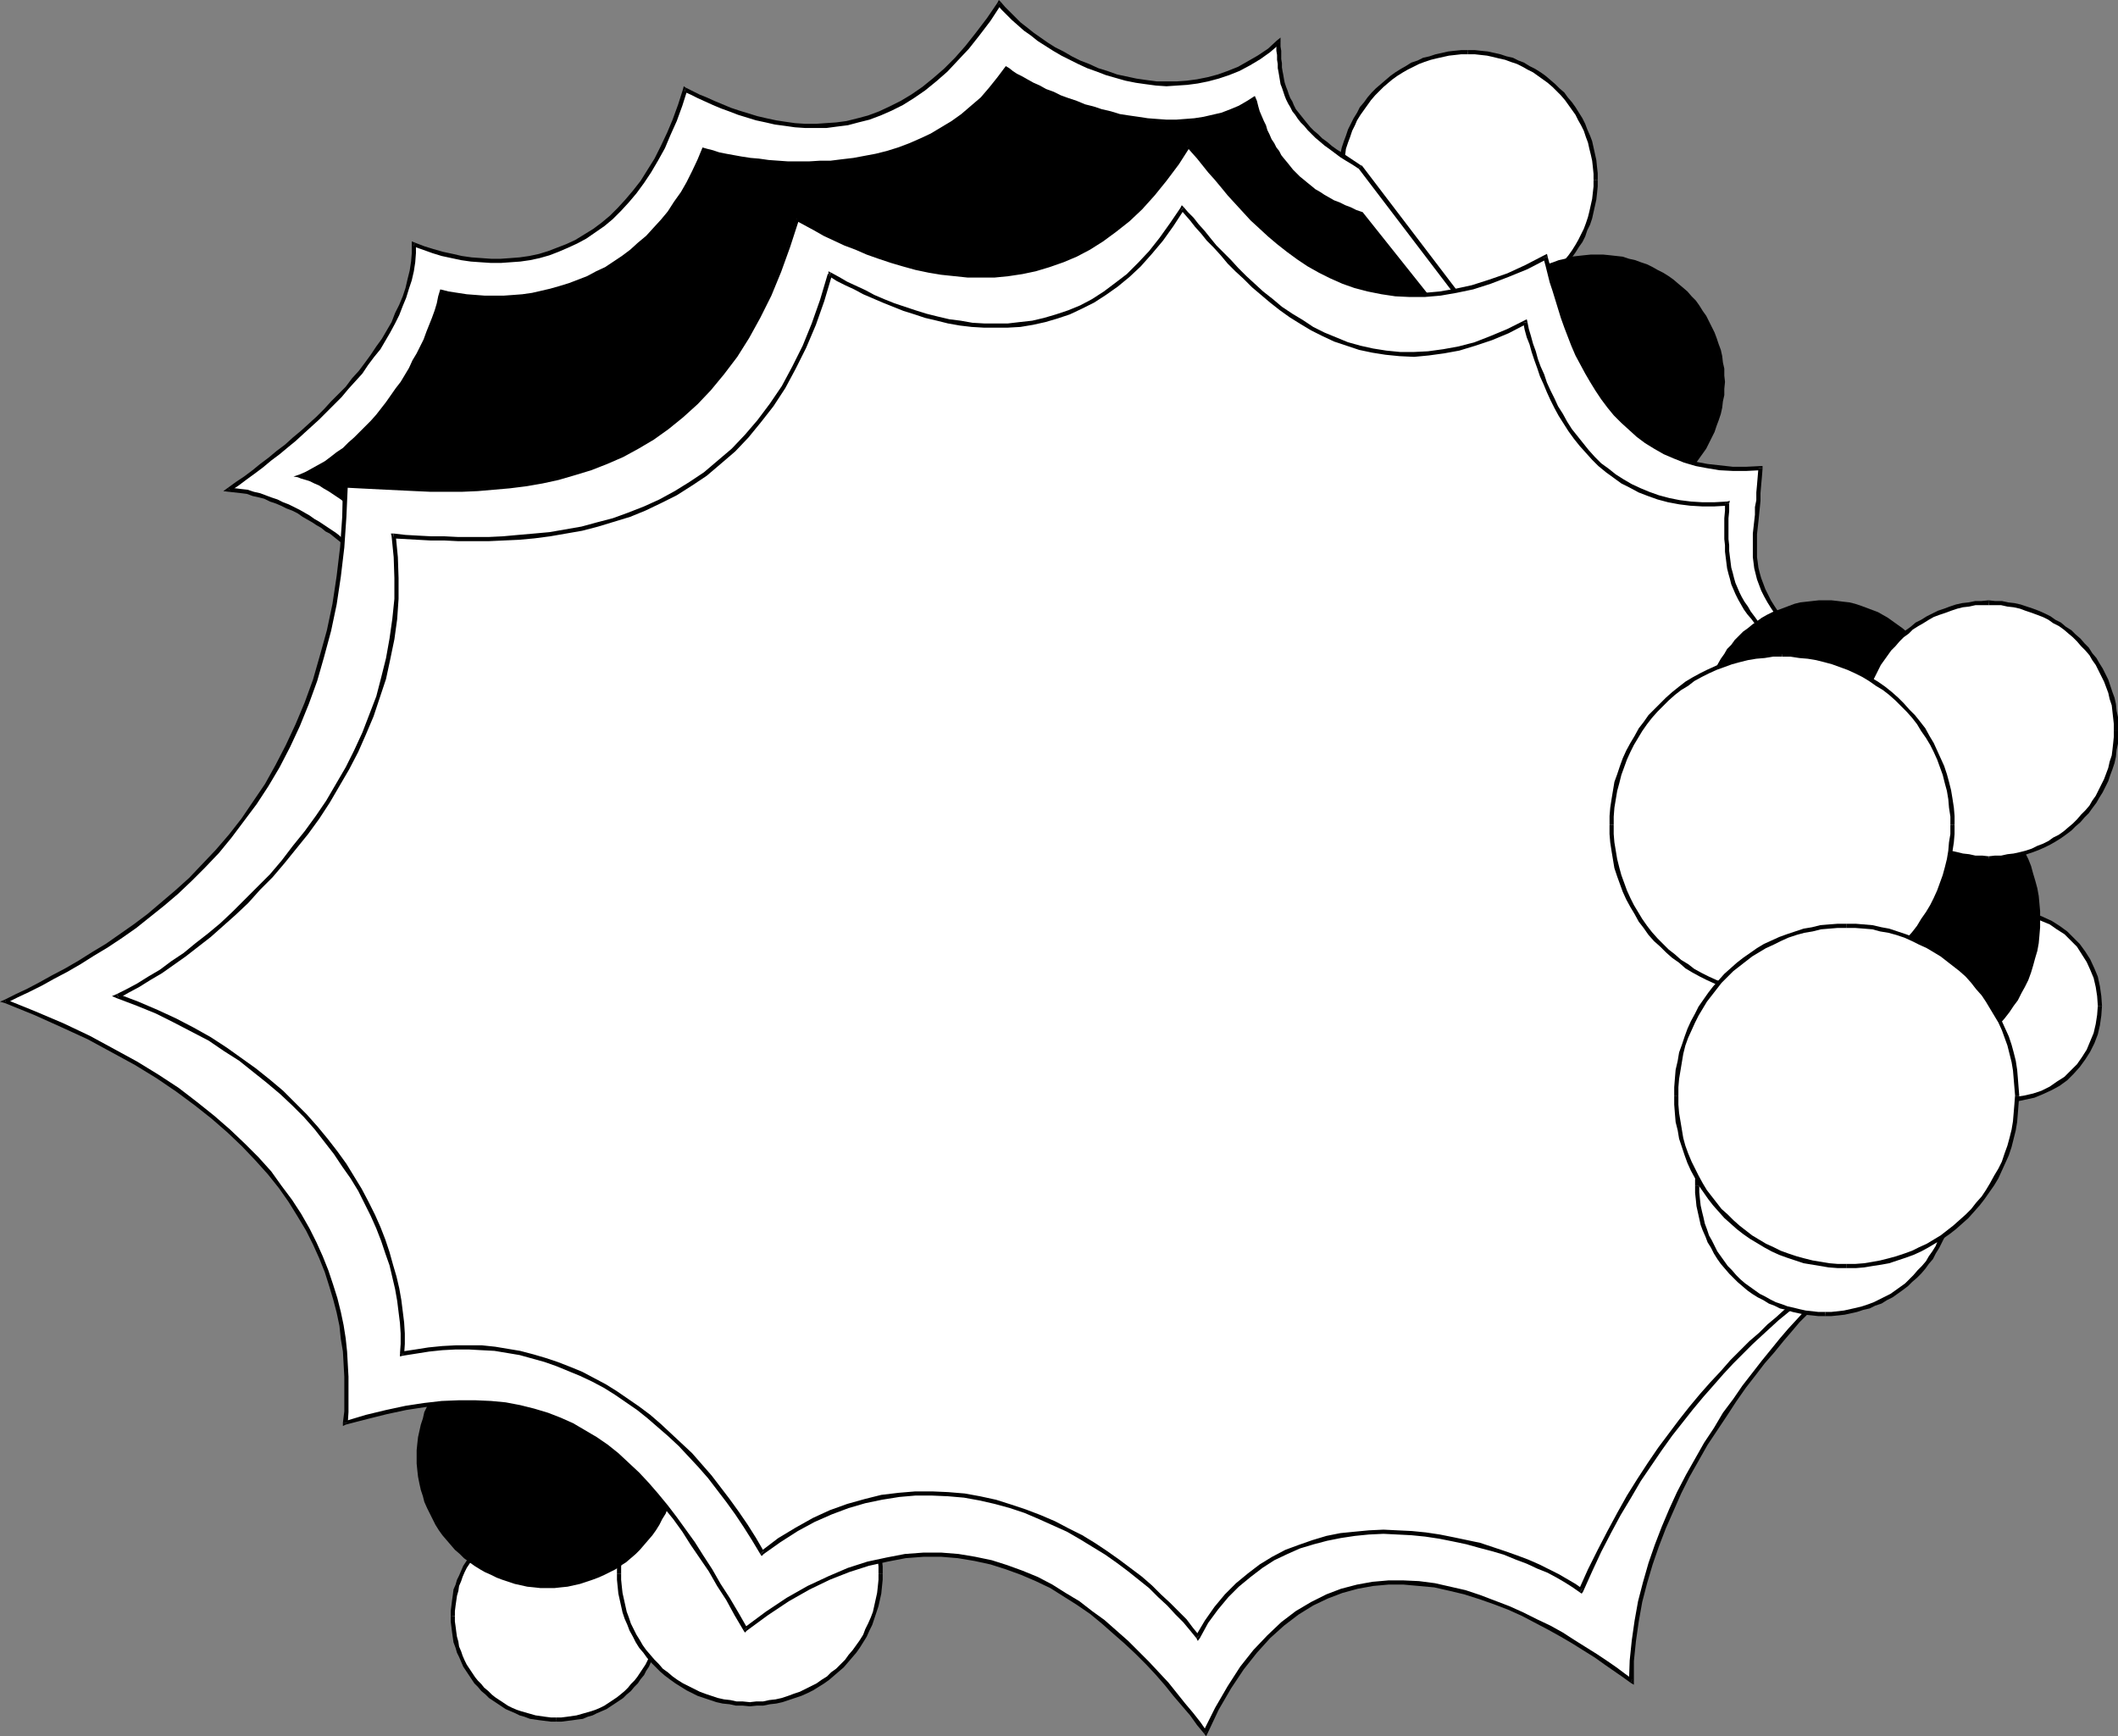 <?xml version="1.0" encoding="UTF-8" standalone="no"?>
<svg
   version="1.0"
   width="130.194mm"
   height="106.722mm"
   id="svg80"
   sodipodi:docname="Holly Leaf Frame.wmf"
   xmlns:inkscape="http://www.inkscape.org/namespaces/inkscape"
   xmlns:sodipodi="http://sodipodi.sourceforge.net/DTD/sodipodi-0.dtd"
   xmlns="http://www.w3.org/2000/svg"
   xmlns:svg="http://www.w3.org/2000/svg">
  <rect width="100%" height="100%" fill="#808080" stroke="none"/>
  <sodipodi:namedview
     id="namedview80"
     pagecolor="#ffffff"
     bordercolor="#000000"
     borderopacity="0.25"
     inkscape:showpageshadow="2"
     inkscape:pageopacity="0.0"
     inkscape:pagecheckerboard="0"
     inkscape:deskcolor="#d1d1d1"
     inkscape:document-units="mm" />
  <defs
     id="defs1">
    <pattern
       id="WMFhbasepattern"
       patternUnits="userSpaceOnUse"
       width="6"
       height="6"
       x="0"
       y="0" />
  </defs>
  <path
     style="fill:#ffffff;fill-opacity:1;fill-rule:evenodd;stroke:none"
     d="m 340.976,71.428 h 1.616 l 1.454,-0.162 1.454,-0.162 1.454,-0.162 1.454,-0.323 1.454,-0.485 1.293,-0.485 1.454,-0.485 1.293,-0.646 1.293,-0.646 1.293,-0.646 1.131,-0.808 1.131,-0.808 1.131,-0.97 1.131,-0.808 0.97,-0.97 0.97,-1.131 0.97,-1.131 0.97,-1.131 0.808,-1.131 0.646,-1.131 0.808,-1.293 0.646,-1.293 0.646,-1.293 0.485,-1.293 0.485,-1.454 0.323,-1.293 0.323,-1.454 0.323,-1.454 0.162,-1.616 0.162,-1.454 v -1.454 -1.616 l -0.162,-1.454 -0.162,-1.454 -0.323,-1.454 -0.323,-1.454 -0.323,-1.454 -0.485,-1.293 -0.485,-1.454 -0.646,-1.293 -0.646,-1.293 -0.808,-1.131 -0.646,-1.293 -0.808,-1.131 -0.97,-1.131 -0.97,-1.131 -0.97,-0.97 -0.97,-0.97 -1.131,-0.97 -1.131,-0.808 -1.131,-0.97 -1.131,-0.646 -1.293,-0.808 -1.293,-0.646 -1.293,-0.485 -1.454,-0.646 -1.293,-0.485 -1.454,-0.323 -1.454,-0.323 -1.454,-0.323 -1.454,-0.162 -1.454,-0.162 h -1.616 -1.454 l -1.454,0.162 -1.616,0.162 -1.454,0.323 -1.293,0.323 -1.454,0.323 -1.454,0.485 -1.293,0.646 -1.293,0.485 -1.293,0.646 -1.293,0.808 -1.131,0.646 -1.131,0.97 -1.131,0.808 -1.131,0.97 -1.131,0.97 -0.97,0.97 -0.808,1.131 -0.97,1.131 -0.808,1.131 -0.808,1.293 -0.646,1.131 -0.646,1.293 -0.646,1.293 -0.485,1.454 -0.485,1.293 -0.485,1.454 -0.323,1.454 -0.162,1.454 -0.162,1.454 -0.162,1.454 v 1.616 1.454 l 0.162,1.454 0.162,1.616 0.162,1.454 0.323,1.454 0.485,1.293 0.485,1.454 0.485,1.293 0.646,1.293 0.646,1.293 0.646,1.293 0.808,1.131 0.808,1.131 0.97,1.131 0.808,1.131 0.97,1.131 1.131,0.97 1.131,0.808 1.131,0.97 1.131,0.808 1.131,0.808 1.293,0.646 1.293,0.646 1.293,0.646 1.293,0.485 1.454,0.485 1.454,0.485 1.293,0.323 1.454,0.162 1.616,0.162 1.454,0.162 z"
     id="path1" />
  <path
     style="fill:#000000;fill-opacity:1;fill-rule:evenodd;stroke:none"
     d="m 370.225,41.855 v 0 1.454 l -0.162,1.454 -0.162,1.454 -0.323,1.454 -0.323,1.454 -0.323,1.293 -0.485,1.454 -0.485,1.293 -0.646,1.293 -0.646,1.293 -0.646,1.131 -0.808,1.293 -0.808,1.131 -0.808,0.97 -0.97,1.131 -0.97,0.97 -0.97,0.97 -1.131,0.97 -1.131,0.808 -1.131,0.808 -1.131,0.808 -1.293,0.808 -1.131,0.485 -1.293,0.646 -1.454,0.485 -1.293,0.485 -1.454,0.485 -1.293,0.162 -1.454,0.323 -1.454,0.162 -1.454,0.162 h -1.616 v 0.97 h 1.616 l 1.454,-0.162 1.616,-0.162 1.454,-0.162 1.454,-0.323 1.454,-0.485 1.454,-0.485 1.293,-0.485 1.293,-0.646 1.293,-0.646 1.293,-0.808 1.293,-0.646 1.131,-0.97 1.131,-0.808 1.131,-0.97 0.97,-0.97 1.131,-1.131 0.808,-1.131 0.97,-1.131 0.808,-1.131 0.808,-1.293 0.808,-1.131 0.646,-1.293 0.485,-1.454 0.646,-1.293 0.485,-1.454 0.323,-1.454 0.323,-1.454 0.323,-1.454 0.162,-1.454 0.162,-1.616 v -1.454 0 z"
     id="path2" />
  <path
     style="fill:#000000;fill-opacity:1;fill-rule:evenodd;stroke:none"
     d="m 340.976,12.605 v 0 h 1.616 l 1.454,0.162 1.454,0.162 1.454,0.323 1.293,0.323 1.454,0.323 1.293,0.485 1.454,0.485 1.293,0.646 1.131,0.646 1.293,0.646 1.131,0.808 1.131,0.808 1.131,0.808 1.131,0.97 0.97,0.97 0.97,0.97 0.97,1.131 0.808,1.131 0.808,1.131 0.808,1.131 0.646,1.293 0.646,1.131 0.646,1.293 0.485,1.454 0.485,1.293 0.323,1.454 0.323,1.293 0.323,1.454 0.162,1.454 0.162,1.616 v 1.454 h 0.97 v -1.616 l -0.162,-1.454 -0.162,-1.616 -0.323,-1.454 -0.323,-1.454 -0.323,-1.454 -0.485,-1.293 -0.646,-1.454 -0.485,-1.293 -0.646,-1.293 -0.808,-1.293 -0.808,-1.293 -0.808,-1.131 -0.97,-1.131 -0.808,-1.131 -1.131,-0.97 -0.97,-0.97 -1.131,-0.97 -1.131,-0.97 -1.131,-0.808 -1.293,-0.808 -1.293,-0.646 -1.293,-0.808 -1.293,-0.485 -1.293,-0.646 -1.454,-0.323 -1.454,-0.485 -1.454,-0.323 -1.454,-0.323 -1.616,-0.162 -1.454,-0.162 h -1.616 v 0 z"
     id="path3" />
  <path
     style="fill:#000000;fill-opacity:1;fill-rule:evenodd;stroke:none"
     d="m 311.888,41.855 v 0 -1.454 l 0.162,-1.616 0.162,-1.454 0.323,-1.454 0.162,-1.293 0.485,-1.454 0.485,-1.293 0.485,-1.454 0.646,-1.293 0.485,-1.131 0.808,-1.293 0.808,-1.131 0.808,-1.131 0.808,-1.131 0.97,-1.131 0.97,-0.97 0.97,-0.97 1.131,-0.97 0.97,-0.808 1.131,-0.808 1.293,-0.808 1.131,-0.646 1.293,-0.646 1.293,-0.646 1.293,-0.485 1.454,-0.485 1.293,-0.323 1.454,-0.323 1.454,-0.323 1.454,-0.162 1.454,-0.162 h 1.454 v -0.97 h -1.454 l -1.616,0.162 -1.454,0.162 -1.454,0.323 -1.454,0.323 -1.454,0.485 -1.454,0.323 -1.293,0.646 -1.454,0.485 -1.293,0.808 -1.131,0.646 -1.293,0.808 -1.131,0.808 -1.131,0.97 -1.131,0.97 -1.131,0.97 -0.97,0.97 -0.97,1.131 -0.808,1.131 -0.97,1.131 -0.646,1.293 -0.808,1.293 -0.646,1.293 -0.646,1.293 -0.485,1.454 -0.485,1.293 -0.485,1.454 -0.323,1.454 -0.162,1.454 -0.162,1.616 -0.162,1.454 v 1.616 0 z"
     id="path4" />
  <path
     style="fill:#000000;fill-opacity:1;fill-rule:evenodd;stroke:none"
     d="m 340.976,70.943 v 0 h -1.454 l -1.454,-0.162 -1.454,-0.162 -1.454,-0.323 -1.454,-0.162 -1.293,-0.485 -1.454,-0.485 -1.293,-0.485 -1.293,-0.646 -1.293,-0.485 -1.131,-0.808 -1.293,-0.808 -1.131,-0.808 -0.97,-0.808 -1.131,-0.97 -0.97,-0.97 -0.97,-0.97 -0.97,-1.131 -0.808,-0.97 -0.808,-1.131 -0.808,-1.293 -0.808,-1.131 -0.485,-1.293 -0.646,-1.293 -0.485,-1.293 -0.485,-1.454 -0.485,-1.293 -0.162,-1.454 -0.323,-1.454 -0.162,-1.454 -0.162,-1.454 v -1.454 h -0.97 v 1.454 l 0.162,1.616 0.162,1.454 0.162,1.454 0.323,1.454 0.485,1.454 0.485,1.454 0.485,1.293 0.646,1.454 0.646,1.293 0.808,1.131 0.646,1.293 0.97,1.131 0.808,1.131 0.97,1.131 0.97,1.131 1.131,0.97 1.131,0.97 1.131,0.808 1.131,0.97 1.293,0.646 1.131,0.808 1.293,0.646 1.454,0.646 1.293,0.485 1.454,0.485 1.454,0.485 1.454,0.323 1.454,0.162 1.454,0.162 1.616,0.162 h 1.454 v 0 z"
     id="path5" />
  <path
     style="fill:#000000;fill-opacity:1;fill-rule:evenodd;stroke:none"
     d="m 371.033,118.454 h 1.454 l 1.616,-0.162 1.454,-0.162 1.454,-0.323 1.454,-0.323 1.454,-0.323 1.293,-0.485 1.454,-0.485 1.293,-0.646 1.131,-0.646 1.293,-0.808 1.293,-0.646 1.131,-0.808 1.131,-0.97 0.97,-0.97 1.131,-0.97 0.97,-0.97 0.97,-1.131 0.808,-1.131 0.808,-1.131 0.808,-1.131 0.646,-1.293 0.646,-1.293 0.646,-1.293 0.485,-1.454 0.485,-1.293 0.485,-1.454 0.323,-1.454 0.162,-1.454 0.323,-1.454 v -1.454 l 0.162,-1.616 -0.162,-1.454 v -1.616 l -0.323,-1.454 -0.162,-1.454 -0.323,-1.454 -0.485,-1.293 -0.485,-1.454 -0.485,-1.293 -0.646,-1.293 -0.646,-1.293 -0.646,-1.293 -0.808,-1.131 -0.808,-1.293 -0.808,-1.131 -0.97,-0.97 -0.97,-1.131 -1.131,-0.97 -0.97,-0.808 -1.131,-0.97 -1.131,-0.808 -1.293,-0.808 -1.293,-0.646 -1.131,-0.646 -1.293,-0.646 -1.454,-0.485 -1.293,-0.485 -1.454,-0.323 -1.454,-0.485 -1.454,-0.162 -1.454,-0.162 -1.616,-0.162 h -1.454 -1.454 l -1.616,0.162 -1.454,0.162 -1.454,0.162 -1.454,0.485 -1.454,0.323 -1.293,0.485 -1.454,0.485 -1.293,0.646 -1.293,0.646 -1.131,0.646 -1.293,0.808 -1.131,0.808 -1.131,0.97 -1.131,0.808 -0.97,0.97 -0.97,1.131 -0.97,0.97 -0.808,1.131 -0.808,1.293 -0.808,1.131 -0.808,1.293 -0.646,1.293 -0.485,1.293 -0.646,1.293 -0.323,1.454 -0.485,1.293 -0.323,1.454 -0.323,1.454 -0.162,1.454 v 1.616 l -0.162,1.454 0.162,1.616 v 1.454 l 0.162,1.454 0.323,1.454 0.323,1.454 0.485,1.454 0.323,1.293 0.646,1.454 0.485,1.293 0.646,1.293 0.808,1.293 0.808,1.131 0.808,1.131 0.808,1.131 0.97,1.131 0.97,0.97 0.97,0.97 1.131,0.97 1.131,0.97 1.131,0.808 1.293,0.646 1.131,0.808 1.293,0.646 1.293,0.646 1.454,0.485 1.293,0.485 1.454,0.323 1.454,0.323 1.454,0.323 1.454,0.162 1.616,0.162 z"
     id="path6" />
  <path
     style="fill:#ffffff;fill-opacity:1;fill-rule:evenodd;stroke:none"
     d="m 129.28,399.48 h 1.131 l 1.293,-0.162 1.131,-0.162 1.131,-0.162 1.293,-0.323 1.131,-0.323 1.131,-0.323 0.97,-0.323 1.131,-0.646 0.97,-0.485 1.131,-0.485 0.97,-0.646 0.808,-0.646 0.97,-0.808 0.97,-0.808 0.808,-0.646 0.808,-0.97 0.646,-0.808 0.808,-0.97 0.646,-0.808 0.646,-0.97 0.485,-1.131 0.646,-0.97 0.323,-1.131 0.485,-0.97 0.323,-1.131 0.485,-1.131 0.162,-1.131 0.162,-1.293 0.162,-1.131 0.162,-1.293 v -1.293 -1.131 l -0.162,-1.293 -0.162,-1.131 -0.162,-1.131 -0.162,-1.293 -0.485,-1.131 -0.323,-1.131 -0.485,-0.97 -0.323,-1.131 -0.646,-0.97 -0.485,-1.131 -0.646,-0.97 -0.646,-0.808 -0.808,-0.97 -0.646,-0.97 -0.808,-0.808 -0.808,-0.808 -0.97,-0.646 -0.97,-0.808 -0.808,-0.646 -0.97,-0.646 -1.131,-0.485 -0.97,-0.646 -1.131,-0.323 -0.97,-0.485 -1.131,-0.323 -1.131,-0.485 -1.293,-0.162 -1.131,-0.162 -1.131,-0.162 -1.293,-0.162 h -1.131 -1.293 l -1.293,0.162 -1.131,0.162 -1.293,0.162 -1.131,0.162 -1.131,0.485 -1.131,0.323 -0.97,0.485 -1.131,0.323 -0.97,0.646 -1.131,0.485 -0.97,0.646 -0.97,0.646 -0.808,0.808 -0.808,0.646 -0.97,0.808 -0.646,0.808 -0.808,0.97 -0.808,0.97 -0.646,0.808 -0.646,0.97 -0.485,1.131 -0.646,0.97 -0.485,1.131 -0.323,0.97 -0.323,1.131 -0.485,1.131 -0.162,1.293 -0.162,1.131 -0.162,1.131 -0.162,1.293 v 1.131 1.293 l 0.162,1.293 0.162,1.131 0.162,1.293 0.162,1.131 0.485,1.131 0.323,1.131 0.323,0.97 0.485,1.131 0.646,0.97 0.485,1.131 0.646,0.97 0.646,0.808 0.808,0.97 0.808,0.808 0.646,0.97 0.97,0.646 0.808,0.808 0.808,0.808 0.97,0.646 0.97,0.646 1.131,0.485 0.97,0.485 1.131,0.646 0.97,0.323 1.131,0.323 1.131,0.323 1.131,0.323 1.293,0.162 1.131,0.162 1.293,0.162 z"
     id="path7" />
  <path
     style="fill:#000000;fill-opacity:1;fill-rule:evenodd;stroke:none"
     d="m 152.712,375.401 v 0 1.293 l -0.162,1.131 -0.162,1.293 -0.162,1.131 -0.162,1.131 -0.323,1.131 -0.485,1.131 -0.323,0.97 -0.485,1.131 -0.485,0.97 -0.646,0.97 -0.646,0.97 -0.646,0.97 -0.646,0.808 -0.808,0.808 -0.646,0.808 -0.808,0.808 -0.97,0.808 -0.808,0.646 -0.97,0.646 -0.97,0.646 -0.97,0.646 -0.97,0.485 -1.131,0.485 -0.97,0.323 -1.131,0.323 -1.131,0.323 -1.131,0.323 -1.131,0.162 -1.131,0.162 -1.293,0.162 h -1.131 v 0.97 h 1.131 l 1.293,-0.162 1.293,-0.162 1.131,-0.162 1.293,-0.162 1.131,-0.485 1.131,-0.323 0.97,-0.485 1.131,-0.485 1.131,-0.485 0.97,-0.646 0.97,-0.646 0.97,-0.646 0.97,-0.646 0.808,-0.808 0.97,-0.808 0.808,-0.97 0.808,-0.808 0.646,-0.97 0.808,-0.97 0.485,-0.97 0.646,-0.97 0.485,-1.131 0.485,-1.131 0.485,-0.97 0.323,-1.131 0.485,-1.293 0.162,-1.131 0.323,-1.131 v -1.293 l 0.162,-1.293 v -1.293 0 z"
     id="path8" />
  <path
     style="fill:#000000;fill-opacity:1;fill-rule:evenodd;stroke:none"
     d="m 129.28,351.969 v 0 h 1.131 l 1.293,0.162 1.131,0.162 1.131,0.162 1.131,0.162 1.131,0.323 1.131,0.485 0.97,0.323 1.131,0.485 0.97,0.485 0.97,0.646 0.97,0.646 0.808,0.646 0.97,0.646 0.97,0.808 0.808,0.646 0.646,0.808 0.808,0.97 0.646,0.97 0.646,0.808 0.646,0.97 0.646,0.97 0.485,0.97 0.485,1.131 0.323,0.97 0.485,1.131 0.323,1.131 0.162,1.131 0.162,1.131 0.162,1.131 0.162,1.293 v 1.131 h 0.97 v -1.131 l -0.162,-1.293 v -1.293 l -0.323,-1.131 -0.162,-1.293 -0.485,-1.131 -0.323,-1.131 -0.485,-0.97 -0.485,-1.131 -0.485,-1.131 -0.646,-0.97 -0.485,-0.97 -0.808,-0.97 -0.646,-0.97 -0.808,-0.808 -0.808,-0.97 -0.97,-0.808 -0.808,-0.808 -0.97,-0.646 -0.97,-0.646 -0.97,-0.646 -0.97,-0.646 -1.131,-0.485 -1.131,-0.485 -0.97,-0.485 -1.131,-0.323 -1.131,-0.485 -1.293,-0.162 -1.131,-0.323 h -1.293 l -1.293,-0.162 h -1.131 v 0 z"
     id="path9" />
  <path
     style="fill:#000000;fill-opacity:1;fill-rule:evenodd;stroke:none"
     d="m 105.686,375.401 v 0 -1.131 l 0.162,-1.293 0.162,-1.131 0.162,-1.131 0.323,-1.131 0.162,-1.131 0.485,-1.131 0.323,-0.97 0.485,-1.131 0.485,-0.97 0.646,-0.97 0.646,-0.97 0.646,-0.97 0.646,-0.808 0.808,-0.97 0.646,-0.808 0.97,-0.646 0.808,-0.808 0.808,-0.646 0.97,-0.646 0.97,-0.646 0.97,-0.646 0.97,-0.485 1.131,-0.485 0.97,-0.323 1.131,-0.485 1.131,-0.323 1.131,-0.162 1.131,-0.162 1.131,-0.162 1.293,-0.162 h 1.293 v -0.97 h -1.293 l -1.293,0.162 h -1.293 l -1.131,0.323 -1.131,0.162 -1.293,0.485 -1.131,0.323 -0.97,0.485 -1.131,0.485 -1.131,0.485 -0.97,0.646 -0.97,0.646 -0.97,0.646 -0.97,0.646 -0.808,0.808 -0.97,0.808 -0.808,0.97 -0.808,0.808 -0.646,0.97 -0.646,0.97 -0.646,0.97 -0.646,0.97 -0.485,1.131 -0.485,1.131 -0.485,0.97 -0.323,1.131 -0.485,1.131 -0.162,1.293 -0.162,1.131 -0.162,1.293 -0.162,1.293 v 1.131 0 z"
     id="path10" />
  <path
     style="fill:#000000;fill-opacity:1;fill-rule:evenodd;stroke:none"
     d="m 129.28,398.995 v 0 h -1.293 l -1.293,-0.162 -1.131,-0.162 -1.131,-0.162 -1.131,-0.323 -1.131,-0.323 -1.131,-0.323 -0.97,-0.323 -1.131,-0.485 -0.97,-0.485 -0.97,-0.646 -0.97,-0.646 -0.97,-0.646 -0.808,-0.646 -0.808,-0.808 -0.97,-0.808 -0.646,-0.808 -0.808,-0.808 -0.646,-0.808 -0.646,-0.97 -0.646,-0.97 -0.646,-0.97 -0.485,-0.97 -0.485,-1.131 -0.323,-0.97 -0.485,-1.131 -0.162,-1.131 -0.323,-1.131 -0.162,-1.131 -0.162,-1.293 -0.162,-1.131 v -1.293 h -0.97 v 1.293 l 0.162,1.293 0.162,1.293 0.162,1.131 0.162,1.131 0.485,1.293 0.323,1.131 0.485,0.97 0.485,1.131 0.485,1.131 0.646,0.97 0.646,0.97 0.646,0.97 0.646,0.97 0.808,0.808 0.808,0.97 0.97,0.808 0.808,0.808 0.97,0.646 0.97,0.646 0.97,0.646 0.97,0.646 1.131,0.485 1.131,0.485 0.97,0.485 1.131,0.323 1.293,0.485 1.131,0.162 1.131,0.162 1.293,0.162 1.293,0.162 h 1.293 v 0 z"
     id="path11" />
  <path
     style="fill:#ffffff;fill-opacity:1;fill-rule:evenodd;stroke:none"
     d="m 174.205,395.925 1.454,-0.162 h 1.616 l 1.454,-0.323 1.616,-0.162 1.454,-0.323 1.454,-0.485 1.293,-0.485 1.454,-0.485 1.293,-0.646 1.293,-0.646 1.293,-0.808 1.293,-0.646 1.131,-0.97 1.131,-0.808 1.131,-0.97 1.131,-0.97 0.97,-1.131 0.97,-1.131 0.97,-1.131 0.808,-1.131 0.808,-1.293 0.646,-1.293 0.646,-1.293 0.646,-1.293 0.646,-1.454 0.323,-1.293 0.485,-1.454 0.323,-1.454 0.323,-1.616 0.162,-1.454 0.162,-1.616 v -1.454 -1.616 l -0.162,-1.616 -0.162,-1.454 -0.323,-1.454 -0.323,-1.454 -0.485,-1.454 -0.323,-1.454 -0.646,-1.293 -0.646,-1.454 -0.646,-1.293 -0.646,-1.293 -0.808,-1.293 -0.808,-1.131 -0.97,-1.131 -0.97,-1.131 -0.97,-0.97 -1.131,-0.97 -1.131,-0.97 -1.131,-0.97 -1.131,-0.808 -1.293,-0.808 -1.293,-0.808 -1.293,-0.646 -1.293,-0.485 -1.454,-0.646 -1.293,-0.485 -1.454,-0.323 -1.454,-0.485 -1.616,-0.162 -1.454,-0.162 -1.616,-0.162 h -1.454 -1.616 l -1.616,0.162 -1.454,0.162 -1.454,0.162 -1.454,0.485 -1.454,0.323 -1.454,0.485 -1.293,0.646 -1.454,0.485 -1.293,0.646 -1.293,0.808 -1.131,0.808 -1.293,0.808 -1.131,0.97 -1.131,0.97 -0.97,0.97 -0.97,0.97 -0.97,1.131 -0.97,1.131 -0.808,1.131 -0.808,1.293 -0.808,1.293 -0.646,1.293 -0.485,1.454 -0.646,1.293 -0.485,1.454 -0.323,1.454 -0.323,1.454 -0.323,1.454 -0.162,1.454 -0.162,1.616 v 1.616 1.454 l 0.162,1.616 0.162,1.454 0.323,1.616 0.323,1.454 0.323,1.454 0.485,1.293 0.646,1.454 0.485,1.293 0.646,1.293 0.808,1.293 0.808,1.293 0.808,1.131 0.97,1.131 0.97,1.131 0.97,1.131 0.97,0.97 1.131,0.97 1.131,0.808 1.293,0.97 1.131,0.646 1.293,0.808 1.293,0.646 1.454,0.646 1.293,0.485 1.454,0.485 1.454,0.485 1.454,0.323 1.454,0.162 1.454,0.323 h 1.616 z"
     id="path12" />
  <path
     style="fill:#000000;fill-opacity:1;fill-rule:evenodd;stroke:none"
     d="m 204.101,365.544 v 0 1.454 l -0.162,1.616 -0.162,1.454 -0.323,1.454 -0.323,1.454 -0.323,1.454 -0.485,1.293 -0.646,1.454 -0.646,1.293 -0.485,1.293 -0.808,1.293 -0.808,1.131 -0.808,1.131 -0.97,1.131 -0.808,1.131 -0.97,0.97 -1.131,1.131 -1.131,0.808 -0.97,0.97 -1.293,0.808 -1.131,0.808 -1.293,0.646 -1.293,0.646 -1.293,0.646 -1.454,0.485 -1.293,0.485 -1.454,0.485 -1.454,0.323 -1.454,0.162 -1.454,0.323 h -1.616 l -1.454,0.162 v 0.97 l 1.616,-0.162 h 1.454 l 1.616,-0.323 1.454,-0.162 1.454,-0.323 1.454,-0.485 1.454,-0.485 1.454,-0.485 1.454,-0.646 1.293,-0.646 1.293,-0.808 1.293,-0.808 1.131,-0.808 1.131,-0.97 1.131,-0.97 1.131,-0.97 0.97,-1.131 0.97,-1.131 0.97,-1.131 0.808,-1.131 0.808,-1.293 0.808,-1.293 0.646,-1.454 0.646,-1.293 0.485,-1.454 0.485,-1.454 0.485,-1.454 0.323,-1.454 0.323,-1.454 0.162,-1.616 0.162,-1.616 v -1.454 0 z"
     id="path13" />
  <path
     style="fill:#000000;fill-opacity:1;fill-rule:evenodd;stroke:none"
     d="m 174.205,335.647 v 0 h 1.454 l 1.616,0.162 1.454,0.162 1.454,0.323 1.454,0.323 1.454,0.323 1.293,0.485 1.454,0.485 1.293,0.646 1.293,0.646 1.293,0.808 1.131,0.646 1.293,0.808 0.97,0.97 1.131,0.97 1.131,0.97 0.97,0.97 0.808,1.131 0.97,1.131 0.808,1.131 0.808,1.293 0.808,1.131 0.485,1.454 0.646,1.293 0.646,1.293 0.485,1.454 0.323,1.293 0.323,1.454 0.323,1.616 0.162,1.454 0.162,1.454 v 1.616 h 0.97 v -1.616 l -0.162,-1.616 -0.162,-1.454 -0.323,-1.616 -0.323,-1.454 -0.485,-1.454 -0.485,-1.454 -0.485,-1.454 -0.646,-1.293 -0.646,-1.454 -0.808,-1.131 -0.808,-1.293 -0.808,-1.131 -0.97,-1.293 -0.97,-1.131 -0.97,-0.97 -1.131,-1.131 -1.131,-0.97 -1.131,-0.808 -1.131,-0.97 -1.293,-0.808 -1.293,-0.646 -1.293,-0.808 -1.454,-0.485 -1.454,-0.646 -1.454,-0.485 -1.454,-0.323 -1.454,-0.485 -1.454,-0.162 -1.616,-0.162 -1.454,-0.162 h -1.616 v 0 z"
     id="path14" />
  <path
     style="fill:#000000;fill-opacity:1;fill-rule:evenodd;stroke:none"
     d="m 144.309,365.544 v 0 -1.616 l 0.162,-1.454 0.162,-1.454 0.323,-1.616 0.323,-1.454 0.323,-1.293 0.485,-1.454 0.485,-1.293 0.646,-1.293 0.646,-1.454 0.808,-1.131 0.646,-1.293 0.808,-1.131 0.97,-1.131 0.97,-1.131 0.97,-0.97 0.97,-0.97 1.131,-0.97 1.131,-0.97 1.131,-0.808 1.293,-0.646 1.293,-0.808 1.293,-0.646 1.293,-0.646 1.293,-0.485 1.454,-0.485 1.454,-0.323 1.454,-0.323 1.454,-0.323 1.454,-0.162 1.454,-0.162 h 1.616 v -0.97 h -1.616 l -1.616,0.162 -1.454,0.162 -1.616,0.162 -1.454,0.485 -1.454,0.323 -1.454,0.485 -1.454,0.646 -1.293,0.485 -1.293,0.808 -1.293,0.646 -1.293,0.808 -1.131,0.97 -1.293,0.808 -1.131,0.97 -0.97,1.131 -1.131,0.97 -0.97,1.131 -0.808,1.293 -0.97,1.131 -0.808,1.293 -0.646,1.131 -0.808,1.454 -0.485,1.293 -0.646,1.454 -0.485,1.454 -0.323,1.454 -0.323,1.454 -0.323,1.616 -0.162,1.454 -0.162,1.616 v 1.616 0 z"
     id="path15" />
  <path
     style="fill:#000000;fill-opacity:1;fill-rule:evenodd;stroke:none"
     d="m 174.205,395.44 v 0 l -1.616,-0.162 h -1.454 l -1.454,-0.323 -1.454,-0.162 -1.454,-0.323 -1.454,-0.485 -1.454,-0.485 -1.293,-0.485 -1.293,-0.646 -1.293,-0.646 -1.293,-0.646 -1.293,-0.808 -1.131,-0.808 -1.131,-0.97 -1.131,-0.808 -0.97,-1.131 -0.97,-0.97 -0.97,-1.131 -0.97,-1.131 -0.808,-1.131 -0.646,-1.131 -0.808,-1.293 -0.646,-1.293 -0.646,-1.293 -0.485,-1.454 -0.485,-1.293 -0.323,-1.454 -0.323,-1.454 -0.323,-1.454 -0.162,-1.454 -0.162,-1.616 v -1.454 h -0.97 v 1.454 l 0.162,1.616 0.162,1.616 0.323,1.454 0.323,1.454 0.323,1.454 0.485,1.454 0.646,1.454 0.485,1.293 0.808,1.454 0.646,1.293 0.808,1.293 0.97,1.131 0.808,1.131 0.97,1.131 1.131,1.131 0.97,0.97 1.131,0.97 1.293,0.97 1.131,0.808 1.293,0.808 1.293,0.808 1.293,0.646 1.293,0.646 1.454,0.485 1.454,0.485 1.454,0.485 1.454,0.323 1.616,0.162 1.454,0.323 h 1.616 l 1.616,0.162 v 0 z"
     id="path16" />
  <path
     style="fill:#000000;fill-opacity:1;fill-rule:evenodd;stroke:none"
     d="m 127.179,368.937 h 1.616 l 1.454,-0.162 1.616,-0.162 1.454,-0.323 1.454,-0.323 1.454,-0.485 1.454,-0.485 1.293,-0.485 1.454,-0.646 1.293,-0.646 1.293,-0.646 1.131,-0.808 1.293,-0.808 1.131,-0.97 1.131,-0.97 0.97,-0.97 0.97,-1.131 0.97,-1.131 0.97,-1.131 0.808,-1.131 0.808,-1.293 0.646,-1.293 0.808,-1.293 0.485,-1.293 0.646,-1.454 0.485,-1.293 0.323,-1.454 0.323,-1.454 0.323,-1.616 0.162,-1.454 0.162,-1.616 v -1.454 -1.616 l -0.162,-1.616 -0.162,-1.454 -0.323,-1.454 -0.323,-1.454 -0.323,-1.454 -0.485,-1.454 -0.646,-1.293 -0.485,-1.454 -0.808,-1.293 -0.646,-1.293 -0.808,-1.131 -0.808,-1.293 -0.97,-1.131 -0.97,-1.131 -0.97,-0.97 -0.97,-0.97 -1.131,-0.97 -1.131,-0.97 -1.293,-0.808 -1.131,-0.808 -1.293,-0.808 -1.293,-0.646 -1.454,-0.485 -1.293,-0.646 -1.454,-0.485 -1.454,-0.323 -1.454,-0.323 -1.454,-0.323 -1.616,-0.162 -1.454,-0.162 h -1.616 -1.616 l -1.454,0.162 -1.616,0.162 -1.454,0.323 -1.454,0.323 -1.454,0.323 -1.454,0.485 -1.293,0.646 -1.293,0.485 -1.454,0.646 -1.131,0.808 -1.293,0.808 -1.131,0.808 -1.293,0.97 -0.97,0.97 -1.131,0.97 -0.97,0.97 -0.97,1.131 -0.97,1.131 -0.808,1.293 -0.808,1.131 -0.646,1.293 -0.646,1.293 -0.646,1.454 -0.646,1.293 -0.323,1.454 -0.485,1.454 -0.323,1.454 -0.323,1.454 -0.162,1.454 -0.162,1.616 v 1.616 1.454 l 0.162,1.616 0.162,1.454 0.323,1.616 0.323,1.454 0.485,1.454 0.323,1.293 0.646,1.454 0.646,1.293 0.646,1.293 0.646,1.293 0.808,1.293 0.808,1.131 0.97,1.131 0.97,1.131 0.97,1.131 1.131,0.97 0.97,0.97 1.293,0.97 1.131,0.808 1.293,0.808 1.131,0.646 1.454,0.646 1.293,0.646 1.293,0.485 1.454,0.485 1.454,0.485 1.454,0.323 1.454,0.323 1.616,0.162 1.454,0.162 z"
     id="path17" />
  <path
     style="fill:#ffffff;fill-opacity:1;fill-rule:evenodd;stroke:none"
     d="m 83.224,128.635 v 0 h -0.162 l -0.162,-0.323 -0.323,-0.162 -0.323,-0.323 -0.485,-0.485 -0.485,-0.323 -0.646,-0.485 -0.646,-0.485 -0.646,-0.646 -0.808,-0.485 -0.808,-0.646 -0.97,-0.646 -0.808,-0.646 -0.97,-0.646 -1.131,-0.808 -1.131,-0.646 -1.131,-0.646 -1.131,-0.646 -1.131,-0.646 -1.293,-0.646 -1.131,-0.646 -1.293,-0.646 -1.293,-0.485 -1.454,-0.485 -1.293,-0.485 -1.293,-0.485 -1.454,-0.323 -1.454,-0.485 -1.293,-0.162 -1.454,-0.162 -1.454,-0.162 1.939,-1.454 1.939,-1.293 1.939,-1.454 1.778,-1.454 1.939,-1.454 1.939,-1.454 1.939,-1.616 1.778,-1.616 1.939,-1.616 1.778,-1.616 1.778,-1.616 1.778,-1.778 1.778,-1.778 1.616,-1.778 1.616,-1.778 1.616,-1.778 1.454,-1.778 1.454,-1.939 1.454,-1.778 1.293,-1.939 1.293,-1.939 1.131,-1.939 0.97,-1.939 0.97,-1.939 0.97,-2.101 0.646,-1.939 0.808,-1.939 0.485,-2.101 0.485,-2.101 0.323,-1.939 0.162,-2.101 v -2.101 l 2.262,0.808 2.101,0.808 2.262,0.646 2.262,0.485 2.262,0.485 2.262,0.323 2.262,0.162 2.262,0.162 h 2.262 l 2.262,-0.162 2.262,-0.162 2.262,-0.323 2.101,-0.485 2.262,-0.646 2.101,-0.808 2.262,-0.808 2.101,-1.131 2.101,-1.131 1.939,-1.293 2.101,-1.454 1.939,-1.778 1.778,-1.778 1.939,-1.939 1.778,-2.101 1.616,-2.424 1.778,-2.424 1.454,-2.747 1.616,-2.747 1.454,-3.07 1.293,-3.232 1.293,-3.555 1.131,-3.555 1.616,0.808 1.616,0.646 1.616,0.808 1.778,0.808 1.939,0.808 1.939,0.808 1.939,0.646 2.101,0.646 2.101,0.646 2.101,0.485 2.262,0.485 2.262,0.323 2.262,0.323 2.424,0.162 h 2.424 2.424 l 2.424,-0.323 2.424,-0.323 2.586,-0.646 2.424,-0.646 2.586,-0.97 2.586,-1.131 2.424,-1.293 2.586,-1.616 2.586,-1.778 2.586,-1.939 2.424,-2.262 2.586,-2.586 2.586,-2.747 2.424,-3.07 2.424,-3.394 2.424,-3.717 1.131,1.131 0.97,1.131 1.293,1.293 1.293,1.131 1.454,1.293 1.616,1.131 1.616,1.131 1.778,1.131 1.778,1.131 1.778,1.131 1.939,0.97 2.101,1.131 2.101,0.808 2.101,0.808 2.101,0.808 2.262,0.646 2.262,0.646 2.262,0.485 2.424,0.323 2.262,0.323 2.424,0.162 2.424,-0.162 2.424,-0.162 2.424,-0.323 2.424,-0.485 2.262,-0.646 2.424,-0.808 2.424,-0.97 2.424,-1.293 2.262,-1.454 2.262,-1.616 2.262,-1.778 v 0.97 l 0.162,0.97 v 0.97 0.97 l 0.162,0.97 v 0.97 l 0.162,0.97 0.162,0.97 0.162,0.808 0.162,0.97 0.323,0.97 0.323,0.808 0.323,0.97 0.323,0.808 0.485,0.808 0.485,0.97 0.485,0.808 0.485,0.97 0.646,0.808 0.646,0.808 0.808,0.808 0.808,0.97 0.808,0.808 0.97,0.97 0.97,0.808 1.131,0.97 1.131,0.808 1.131,0.808 1.293,0.97 1.454,0.97 1.454,0.808 1.616,0.97 31.997,42.017 z"
     id="path18" />
  <path
     style="fill:#000000;fill-opacity:1;fill-rule:evenodd;stroke:none"
     d="m 53.005,113.283 0.162,0.97 1.454,0.162 1.454,0.162 1.293,0.162 1.293,0.485 1.454,0.323 1.293,0.323 1.293,0.646 1.454,0.485 1.131,0.485 1.293,0.646 1.293,0.485 1.293,0.646 1.131,0.808 1.131,0.646 1.131,0.646 0.97,0.646 1.131,0.646 0.97,0.808 0.97,0.485 0.808,0.646 0.808,0.646 0.808,0.646 0.646,0.485 0.646,0.485 0.646,0.485 0.485,0.485 0.485,0.323 0.323,0.323 0.162,0.162 0.323,0.323 0.162,0.162 v 0 l 0.646,-0.808 v 0 l -0.162,-0.162 -0.162,-0.162 -0.323,-0.323 -0.485,-0.323 -0.323,-0.323 -0.485,-0.485 -0.646,-0.323 -0.646,-0.646 -0.808,-0.485 -0.646,-0.646 -0.808,-0.646 -0.97,-0.646 -0.97,-0.646 -0.97,-0.646 -0.97,-0.646 -1.131,-0.646 -1.131,-0.808 -1.131,-0.646 -1.131,-0.646 -1.293,-0.646 -1.293,-0.646 -1.293,-0.485 -1.293,-0.646 -1.454,-0.485 -1.293,-0.485 -1.293,-0.485 -1.454,-0.323 -1.454,-0.485 -1.454,-0.162 -1.293,-0.162 -1.454,-0.162 0.162,0.808 -0.485,-0.808 -1.131,0.808 1.293,0.162 z"
     id="path19" />
  <path
     style="fill:#000000;fill-opacity:1;fill-rule:evenodd;stroke:none"
     d="m 96.475,56.399 -0.808,0.323 v 2.101 l -0.162,1.939 -0.323,2.101 -0.485,1.939 -0.485,2.101 -0.646,1.939 -0.808,1.939 -0.97,1.939 -0.808,2.101 -1.131,1.939 -1.131,1.939 -1.293,1.778 -1.293,1.939 -1.293,1.778 -1.454,1.939 -1.616,1.778 -1.454,1.939 -1.616,1.616 -1.778,1.778 -1.616,1.778 -1.778,1.778 -1.778,1.616 -1.778,1.616 -1.939,1.616 -1.778,1.616 -1.939,1.454 -1.939,1.616 -1.939,1.454 -1.778,1.454 -1.939,1.454 -1.939,1.293 -1.778,1.293 0.485,0.808 1.939,-1.293 1.939,-1.454 1.778,-1.293 1.939,-1.454 1.939,-1.616 1.939,-1.454 1.939,-1.616 1.778,-1.454 1.939,-1.778 1.778,-1.616 1.778,-1.616 1.778,-1.778 1.778,-1.778 1.616,-1.616 1.616,-1.939 1.616,-1.778 1.616,-1.778 1.293,-1.939 1.454,-1.939 1.454,-1.778 1.131,-1.939 1.131,-1.939 1.131,-2.101 0.97,-1.939 0.808,-2.101 0.808,-1.939 0.646,-2.101 0.646,-1.939 0.485,-2.101 0.323,-2.101 0.162,-2.101 v -2.101 l -0.646,0.485 0.485,-0.808 -0.808,-0.323 v 0.646 z"
     id="path20" />
  <path
     style="fill:#000000;fill-opacity:1;fill-rule:evenodd;stroke:none"
     d="m 159.337,20.362 -0.646,0.323 -1.131,3.555 -1.293,3.555 -1.293,3.07 -1.454,3.07 -1.454,2.909 -1.616,2.586 -1.616,2.586 -1.778,2.262 -1.778,2.101 -1.778,1.939 -1.778,1.778 -1.939,1.616 -1.939,1.454 -2.101,1.293 -2.101,1.293 -2.101,0.97 -2.101,0.808 -2.101,0.808 -2.101,0.646 -2.262,0.485 -2.262,0.323 -2.101,0.162 -2.262,0.162 h -2.262 l -2.262,-0.162 -2.262,-0.162 -2.262,-0.323 -2.101,-0.485 -2.262,-0.485 -2.262,-0.646 -2.101,-0.646 -2.101,-0.808 -0.485,0.808 2.262,0.808 2.262,0.808 2.101,0.646 2.262,0.485 2.262,0.485 2.262,0.323 2.262,0.162 2.424,0.162 h 2.262 l 2.262,-0.162 2.262,-0.162 2.262,-0.323 2.262,-0.485 2.262,-0.646 2.101,-0.808 2.262,-0.97 2.101,-0.97 2.101,-1.131 2.101,-1.454 2.101,-1.454 1.939,-1.616 1.939,-1.939 1.778,-1.939 1.778,-2.101 1.778,-2.424 1.616,-2.424 1.616,-2.747 1.616,-2.909 1.293,-3.07 1.454,-3.232 1.293,-3.555 1.131,-3.555 -0.646,0.323 0.323,-0.97 -0.485,-0.323 -0.162,0.646 z"
     id="path21" />
  <path
     style="fill:#000000;fill-opacity:1;fill-rule:evenodd;stroke:none"
     d="m 232.542,0.485 -0.808,0.162 -2.424,3.555 -2.586,3.394 -2.424,3.07 -2.424,2.747 -2.586,2.586 -2.424,2.101 -2.586,2.101 -2.586,1.778 -2.424,1.454 -2.586,1.293 -2.424,1.131 -2.586,0.97 -2.424,0.646 -2.586,0.646 -2.424,0.323 -2.424,0.162 -2.262,0.162 h -2.424 l -2.424,-0.162 -2.262,-0.323 -2.101,-0.323 -2.262,-0.485 -2.101,-0.485 -2.101,-0.646 -2.101,-0.646 -1.939,-0.646 -1.939,-0.808 -1.939,-0.808 -1.778,-0.808 -1.616,-0.646 -1.616,-0.808 -1.616,-0.808 -0.323,0.97 1.454,0.646 1.616,0.808 1.778,0.808 1.778,0.808 1.939,0.808 1.778,0.646 2.101,0.808 2.101,0.646 2.101,0.646 2.262,0.485 2.101,0.485 2.424,0.323 2.262,0.323 2.424,0.162 h 2.424 2.424 l 2.424,-0.323 2.586,-0.323 2.424,-0.646 2.586,-0.646 2.586,-0.97 2.586,-1.131 2.586,-1.293 2.586,-1.616 2.586,-1.778 2.586,-2.101 2.586,-2.262 2.424,-2.586 2.586,-2.747 2.424,-3.07 2.586,-3.394 2.424,-3.717 h -0.808 l 0.808,-0.646 L 232.057,0 l -0.323,0.646 z"
     id="path22" />
  <path
     style="fill:#000000;fill-opacity:1;fill-rule:evenodd;stroke:none"
     d="m 297.505,9.858 -0.808,-0.485 -2.101,1.939 -2.424,1.616 -2.262,1.293 -2.262,1.293 -2.424,0.97 -2.262,0.808 -2.424,0.646 -2.424,0.485 -2.424,0.323 -2.262,0.162 h -2.424 -2.262 l -2.424,-0.323 -2.262,-0.323 -2.262,-0.485 -2.262,-0.485 -2.262,-0.808 -2.101,-0.646 -2.101,-0.97 -2.101,-0.808 -1.939,-0.97 -1.939,-1.131 -1.939,-0.97 -1.778,-1.131 -1.616,-1.131 -1.616,-1.131 -1.616,-1.293 -1.454,-1.131 -1.293,-1.293 -1.131,-1.131 -1.131,-1.131 -0.97,-1.131 -0.808,0.646 0.97,1.131 1.131,1.131 1.293,1.293 1.293,1.131 1.454,1.293 1.616,1.131 1.616,1.293 1.778,1.131 1.778,1.131 1.939,1.131 1.939,0.97 1.939,0.97 2.101,0.97 2.262,0.808 2.101,0.808 2.262,0.646 2.262,0.646 2.424,0.485 2.262,0.323 2.424,0.323 2.424,0.162 2.424,-0.162 2.424,-0.162 2.424,-0.323 2.424,-0.485 2.424,-0.646 2.424,-0.808 2.424,-0.97 2.424,-1.293 2.424,-1.454 2.262,-1.616 2.262,-1.939 -0.808,-0.323 h 0.97 V 8.727 l -0.808,0.646 z"
     id="path23" />
  <path
     style="fill:#000000;fill-opacity:1;fill-rule:evenodd;stroke:none"
     d="m 316.412,38.461 h -0.162 l -1.454,-0.97 -1.454,-0.97 -1.454,-0.97 -1.293,-0.808 -1.131,-0.808 -1.131,-0.97 -1.131,-0.808 -0.97,-0.97 -0.97,-0.808 -0.808,-0.808 -0.808,-0.97 -0.646,-0.808 -0.646,-0.808 -0.646,-0.808 -0.646,-0.808 -0.485,-0.97 -0.323,-0.808 -0.485,-0.808 -0.323,-0.808 -0.323,-0.97 -0.323,-0.808 -0.323,-0.97 -0.162,-0.808 -0.162,-0.97 -0.162,-0.808 -0.162,-0.97 v -0.97 l -0.162,-0.97 v -0.97 -0.97 l -0.162,-0.97 V 9.858 h -0.97 v 0.97 0.97 l 0.162,0.97 v 1.131 l 0.162,0.97 v 0.97 l 0.162,0.808 0.162,0.97 0.162,0.97 0.162,0.97 0.323,0.808 0.323,0.97 0.323,0.97 0.323,0.808 0.485,0.97 0.485,0.808 0.485,0.97 0.646,0.808 0.646,0.97 0.646,0.808 0.808,0.808 0.808,0.97 0.808,0.808 0.97,0.97 0.97,0.808 1.131,0.97 1.131,0.808 1.293,0.97 1.293,0.97 1.293,0.808 1.616,0.97 1.454,0.97 -0.162,-0.162 0.808,-0.646 v 0 h -0.162 z"
     id="path24" />
  <path
     style="fill:#000000;fill-opacity:1;fill-rule:evenodd;stroke:none"
     d="m 348.086,81.286 0.323,-0.808 -31.997,-42.017 -0.808,0.646 31.997,42.017 0.323,-0.808 0.162,0.97 0.808,-0.162 -0.485,-0.646 z"
     id="path25" />
  <path
     style="fill:#000000;fill-opacity:1;fill-rule:evenodd;stroke:none"
     d="m 82.901,129.12 0.485,0.162 264.701,-47.996 -0.162,-0.97 -264.701,47.834 0.323,0.162 -0.646,0.808 0.162,0.162 h 0.323 z"
     id="path26" />
  <path
     style="fill:#000000;fill-opacity:1;fill-rule:evenodd;stroke:none"
     d="m 82.739,119.262 -0.485,-0.646 -0.646,-0.646 -0.808,-0.646 -0.808,-0.646 -0.808,-0.646 -0.97,-0.646 -0.97,-0.646 -0.97,-0.646 -1.131,-0.646 -0.97,-0.646 -1.131,-0.485 -0.97,-0.485 -0.97,-0.323 -1.131,-0.323 -0.808,-0.323 -0.97,-0.162 1.454,-0.485 1.454,-0.646 1.454,-0.808 1.454,-0.808 1.454,-0.808 1.293,-0.97 1.454,-1.131 1.454,-0.97 1.293,-1.293 1.293,-1.131 1.293,-1.293 1.293,-1.293 1.293,-1.293 1.293,-1.454 1.131,-1.454 1.131,-1.454 1.131,-1.616 1.131,-1.616 1.131,-1.454 0.97,-1.616 0.97,-1.616 0.808,-1.778 0.97,-1.616 0.808,-1.616 0.808,-1.616 0.646,-1.778 0.646,-1.616 0.646,-1.616 0.646,-1.778 0.485,-1.616 0.323,-1.616 0.485,-1.616 1.939,0.485 2.101,0.323 2.101,0.323 2.101,0.162 2.101,0.162 h 2.262 2.101 l 2.262,-0.162 2.101,-0.162 2.262,-0.323 2.101,-0.485 2.101,-0.485 2.262,-0.646 2.101,-0.646 2.101,-0.808 2.101,-0.808 2.101,-1.131 2.101,-0.97 1.939,-1.293 1.939,-1.293 1.939,-1.454 1.778,-1.616 1.939,-1.616 1.616,-1.778 1.778,-1.939 1.616,-1.939 1.454,-2.262 1.616,-2.262 1.293,-2.262 1.293,-2.586 1.293,-2.747 1.131,-2.747 1.131,0.323 1.293,0.323 1.454,0.485 1.616,0.323 1.778,0.323 1.778,0.323 2.101,0.323 1.939,0.162 2.262,0.323 2.262,0.162 2.262,0.162 h 2.424 2.424 l 2.586,-0.162 h 2.424 l 2.586,-0.323 2.747,-0.323 2.586,-0.485 2.586,-0.485 2.586,-0.646 2.586,-0.808 2.586,-0.97 2.586,-1.131 2.424,-1.131 2.424,-1.454 2.424,-1.454 2.262,-1.616 2.262,-1.939 2.262,-1.939 1.939,-2.262 1.939,-2.424 1.939,-2.586 0.808,0.485 0.808,0.646 0.97,0.646 1.293,0.646 1.131,0.646 1.454,0.808 1.454,0.646 1.454,0.808 1.778,0.646 1.616,0.808 1.778,0.646 1.939,0.646 1.939,0.808 1.939,0.485 1.939,0.646 2.101,0.485 2.101,0.646 2.101,0.323 2.262,0.323 2.101,0.323 2.101,0.162 2.262,0.162 h 2.262 l 2.101,-0.162 2.101,-0.162 2.101,-0.323 2.101,-0.485 2.101,-0.485 2.101,-0.808 1.939,-0.808 1.939,-1.131 1.778,-1.131 0.485,1.131 0.323,1.293 0.323,1.131 0.485,1.131 0.485,1.131 0.485,0.97 0.323,1.131 0.485,0.97 0.485,1.131 0.646,0.97 0.485,0.97 0.646,0.808 0.485,0.97 0.646,0.808 0.808,0.97 0.646,0.808 0.646,0.808 0.808,0.808 0.808,0.808 0.808,0.646 0.97,0.808 0.808,0.646 0.97,0.808 1.131,0.646 0.97,0.646 1.131,0.646 1.131,0.646 1.293,0.485 1.293,0.646 1.293,0.485 1.293,0.646 1.454,0.485 23.432,29.412 -0.646,0.162 -1.939,0.485 -3.07,0.646 -4.202,0.97 -5.171,0.97 -6.141,1.293 -6.949,1.454 -7.757,1.616 -8.565,1.778 -9.211,1.939 -9.696,1.939 -10.181,1.939 -10.504,2.101 -10.827,2.101 -11.15,2.101 -11.312,2.101 -11.474,2.101 -11.312,2.101 -11.312,1.939 -11.312,1.939 -10.989,1.778 -10.666,1.616 -10.181,1.616 -9.858,1.293 -9.373,1.131 -8.565,0.97 -8.08,0.808 -7.272,0.485 -6.302,0.323 -5.494,-0.162 -4.363,-0.323 z"
     id="path27" />
  <path
     style="fill:#ffffff;fill-opacity:1;fill-rule:evenodd;stroke:none"
     d="m 465.892,255.493 2.262,-0.162 2.262,-0.323 2.101,-0.485 1.939,-0.808 1.939,-0.808 1.778,-1.131 1.778,-1.293 1.454,-1.454 1.454,-1.454 1.293,-1.778 1.131,-1.778 0.808,-1.939 0.808,-1.939 0.485,-2.101 0.323,-2.262 0.162,-2.101 -0.162,-2.262 -0.323,-2.262 -0.485,-2.101 -0.808,-1.939 -0.808,-1.939 -1.131,-1.778 -1.293,-1.778 -1.454,-1.454 -1.454,-1.454 -1.778,-1.293 -1.778,-1.131 -1.939,-0.808 -1.939,-0.808 -2.101,-0.485 -2.262,-0.323 -2.262,-0.162 -2.101,0.162 -2.262,0.323 -2.101,0.485 -1.939,0.808 -1.939,0.808 -1.778,1.131 -1.778,1.293 -1.454,1.454 -1.454,1.454 -1.293,1.778 -1.131,1.778 -0.808,1.939 -0.808,1.939 -0.485,2.101 -0.323,2.262 -0.162,2.262 0.162,2.101 0.323,2.262 0.485,2.101 0.808,1.939 0.808,1.939 1.131,1.778 1.293,1.778 1.454,1.454 1.454,1.454 1.778,1.293 1.778,1.131 1.939,0.808 1.939,0.808 2.101,0.485 2.262,0.323 z"
     id="path28" />
  <path
     style="fill:#000000;fill-opacity:1;fill-rule:evenodd;stroke:none"
     d="m 487.385,233.676 v 0 l -0.162,2.101 -0.323,2.101 -0.485,2.101 -0.808,1.939 -0.808,1.939 -1.131,1.778 -1.131,1.616 -1.454,1.454 -1.454,1.454 -1.778,1.131 -1.616,1.131 -1.939,0.97 -1.939,0.646 -2.101,0.485 -2.101,0.323 -2.262,0.162 v 0.97 h 2.262 l 2.262,-0.485 2.262,-0.485 1.939,-0.808 2.101,-0.97 1.778,-0.97 1.778,-1.293 1.454,-1.454 1.454,-1.616 1.293,-1.778 1.131,-1.778 0.97,-1.939 0.808,-2.101 0.485,-2.101 0.323,-2.262 0.162,-2.262 v 0 z"
     id="path29" />
  <path
     style="fill:#000000;fill-opacity:1;fill-rule:evenodd;stroke:none"
     d="m 465.892,212.183 v 0 l 2.262,0.162 2.101,0.323 2.101,0.485 1.939,0.808 1.939,0.808 1.616,1.131 1.778,1.131 1.454,1.454 1.454,1.454 1.131,1.778 1.131,1.778 0.808,1.778 0.808,1.939 0.485,2.101 0.323,2.101 0.162,2.262 h 0.97 l -0.162,-2.262 -0.323,-2.262 -0.485,-2.262 -0.808,-1.939 -0.97,-2.101 -1.131,-1.778 -1.293,-1.778 -1.454,-1.454 -1.454,-1.454 -1.778,-1.293 -1.778,-1.131 -2.101,-0.97 -1.939,-0.808 -2.262,-0.485 -2.262,-0.323 -2.262,-0.162 v 0 z"
     id="path30" />
  <path
     style="fill:#000000;fill-opacity:1;fill-rule:evenodd;stroke:none"
     d="m 444.561,233.676 v 0 l 0.162,-2.262 0.323,-2.101 0.485,-2.101 0.646,-1.939 0.97,-1.778 1.131,-1.778 1.131,-1.778 1.454,-1.454 1.454,-1.454 1.616,-1.131 1.778,-1.131 1.939,-0.808 1.939,-0.808 2.101,-0.485 2.101,-0.323 2.101,-0.162 v -0.97 l -2.262,0.162 -2.262,0.323 -2.101,0.485 -1.939,0.808 -2.101,0.97 -1.778,1.131 -1.778,1.293 -1.616,1.454 -1.454,1.454 -1.293,1.778 -0.97,1.778 -0.97,2.101 -0.808,1.939 -0.485,2.262 -0.485,2.262 v 2.262 0 z"
     id="path31" />
  <path
     style="fill:#000000;fill-opacity:1;fill-rule:evenodd;stroke:none"
     d="m 465.892,255.008 v 0 l -2.101,-0.162 -2.101,-0.323 -2.101,-0.485 -1.939,-0.646 -1.939,-0.97 -1.778,-1.131 -1.616,-1.131 -1.454,-1.454 -1.454,-1.454 -1.131,-1.616 -1.131,-1.778 -0.97,-1.939 -0.646,-1.939 -0.485,-2.101 -0.323,-2.101 -0.162,-2.101 h -0.97 v 2.262 l 0.485,2.262 0.485,2.101 0.808,2.101 0.97,1.939 0.97,1.778 1.293,1.778 1.454,1.616 1.616,1.454 1.778,1.293 1.778,0.97 2.101,0.97 1.939,0.808 2.101,0.485 2.262,0.485 h 2.262 v 0 z"
     id="path32" />
  <path
     style="fill:#ffffff;fill-opacity:1;fill-rule:evenodd;stroke:none"
     d="m 1.293,232.545 2.586,-1.131 2.747,-1.454 2.747,-1.454 2.909,-1.454 3.07,-1.616 3.07,-1.939 3.232,-1.778 3.232,-2.101 3.232,-2.101 3.232,-2.424 3.232,-2.424 3.232,-2.586 3.232,-2.909 3.232,-2.909 3.07,-3.07 3.07,-3.394 3.07,-3.555 2.909,-3.717 2.747,-4.04 2.747,-4.202 2.586,-4.363 2.424,-4.525 2.262,-5.01 2.101,-5.01 1.939,-5.333 1.616,-5.656 1.616,-5.979 1.293,-6.141 0.97,-6.464 0.808,-6.626 0.485,-7.11 0.323,-7.272 3.07,0.162 3.07,0.162 3.232,0.162 3.394,0.162 3.394,0.162 3.555,0.162 h 3.555 3.717 l 3.717,-0.162 3.717,-0.323 3.717,-0.323 3.717,-0.485 3.717,-0.646 3.878,-0.808 3.717,-1.131 3.717,-1.131 3.717,-1.454 3.555,-1.616 3.555,-1.939 3.555,-2.101 3.394,-2.424 3.394,-2.747 3.232,-2.909 3.232,-3.232 3.07,-3.717 2.909,-4.04 2.747,-4.202 2.747,-4.686 2.424,-5.171 2.262,-5.494 2.262,-5.818 1.939,-6.464 1.939,1.131 2.262,1.293 2.262,1.131 2.262,1.131 2.424,1.131 2.586,0.97 2.586,1.131 2.747,0.97 2.747,0.97 2.909,0.808 2.909,0.808 2.909,0.646 3.07,0.485 3.07,0.323 3.07,0.323 h 3.07 3.07 l 3.232,-0.323 3.07,-0.485 3.232,-0.646 3.07,-0.97 3.07,-0.97 3.232,-1.454 3.07,-1.616 3.07,-1.939 2.909,-2.101 3.07,-2.586 2.909,-2.747 2.909,-3.07 2.747,-3.394 2.747,-3.717 2.586,-4.202 1.293,1.293 1.131,1.454 1.293,1.616 1.454,1.616 1.454,1.778 1.454,1.778 1.616,1.778 1.616,1.939 1.778,1.939 1.939,1.939 1.939,1.778 1.939,1.939 2.101,1.778 2.262,1.778 2.262,1.616 2.586,1.616 2.424,1.454 2.747,1.293 2.747,1.293 2.747,0.97 3.07,0.808 3.07,0.646 3.232,0.485 3.394,0.162 h 3.394 l 3.555,-0.323 3.878,-0.646 3.717,-0.808 4.04,-1.293 4.202,-1.454 4.202,-1.939 4.525,-2.262 0.485,1.778 0.485,1.939 0.485,1.939 0.646,2.101 0.646,1.939 0.646,2.101 0.646,2.101 0.808,2.262 0.808,2.101 0.808,2.101 0.97,2.101 1.131,2.101 0.97,2.101 1.293,2.101 1.131,1.939 1.293,2.101 1.454,1.778 1.616,1.778 1.616,1.778 1.778,1.616 1.778,1.616 1.939,1.454 2.101,1.293 2.101,1.131 2.262,0.97 2.424,0.97 2.586,0.808 2.747,0.485 2.909,0.485 2.909,0.162 h 3.232 l 3.232,-0.162 -0.162,1.939 -0.162,1.939 -0.162,1.939 v 1.616 l -0.323,1.778 v 1.616 l -0.162,1.454 -0.162,1.616 -0.162,1.293 v 1.454 1.293 1.454 1.293 l 0.162,1.293 0.162,1.293 0.323,1.131 0.323,1.293 0.485,1.293 0.485,1.293 0.646,1.293 0.808,1.293 0.808,1.454 0.97,1.293 0.97,1.454 1.293,1.454 1.293,1.616 1.616,1.616 1.616,1.616 1.778,1.778 2.101,1.939 2.101,1.778 2.424,2.101 -1.131,139.786 -0.162,0.162 -0.323,0.323 -0.646,0.646 -0.808,0.808 -1.131,1.131 -1.293,1.293 -1.454,1.454 -1.616,1.778 -1.778,1.778 -1.939,2.101 -1.939,2.262 -2.101,2.586 -2.101,2.586 -2.262,2.747 -2.101,3.07 -2.262,3.07 -2.262,3.232 -2.262,3.394 -2.101,3.555 -2.262,3.555 -2.101,3.878 -1.939,3.878 -1.778,4.04 -1.778,4.04 -1.616,4.202 -1.454,4.202 -1.293,4.363 -1.131,4.525 -0.808,4.525 -0.646,4.525 -0.485,4.525 -0.162,4.686 -1.778,-1.293 -1.939,-1.293 -2.101,-1.616 -2.424,-1.454 -2.424,-1.616 -2.586,-1.778 -2.909,-1.616 -2.909,-1.616 -3.07,-1.616 -3.07,-1.454 -3.232,-1.454 -3.394,-1.454 -3.394,-1.131 -3.394,-1.131 -3.555,-0.808 -3.394,-0.808 -3.717,-0.323 -3.555,-0.323 h -3.555 l -3.555,0.323 -3.717,0.646 -3.555,0.97 -3.394,1.293 -3.555,1.778 -3.394,2.101 -3.394,2.424 -3.232,3.07 -3.232,3.394 -3.07,3.878 -2.909,4.525 -2.747,4.848 -2.747,5.494 -1.616,-1.939 -1.616,-2.262 -1.778,-2.262 -1.939,-2.262 -2.101,-2.424 -2.101,-2.424 -2.262,-2.424 -2.424,-2.424 -2.586,-2.424 -2.586,-2.424 -2.747,-2.262 -2.909,-2.262 -2.909,-2.101 -3.07,-2.101 -3.232,-1.778 -3.232,-1.778 -3.555,-1.454 -3.555,-1.293 -3.555,-1.131 -3.717,-0.808 -3.878,-0.646 -4.04,-0.323 h -4.04 l -4.202,0.323 -4.363,0.808 -4.363,0.97 -4.525,1.454 -4.525,1.778 -4.686,2.424 -4.848,2.586 -4.848,3.232 -5.01,3.717 -2.101,-3.555 -2.101,-3.394 -1.939,-3.394 -2.101,-3.232 -1.939,-3.232 -2.101,-3.07 -2.101,-3.07 -2.101,-2.747 -2.101,-2.747 -2.101,-2.747 -2.262,-2.424 -2.262,-2.424 -2.262,-2.262 -2.424,-2.101 -2.424,-1.939 -2.586,-1.778 -2.747,-1.778 -2.747,-1.454 -2.747,-1.293 -2.909,-1.131 -3.232,-0.97 -3.07,-0.808 -3.394,-0.646 -3.555,-0.323 -3.555,-0.162 h -3.717 l -4.04,0.162 -4.04,0.485 -4.363,0.646 -4.525,0.97 -4.525,1.131 -4.848,1.293 0.162,-2.586 v -2.586 -2.747 -2.747 l -0.162,-2.909 -0.162,-2.909 -0.485,-3.07 -0.323,-3.07 -0.646,-3.07 -0.808,-3.07 -0.97,-3.232 -0.97,-3.07 -1.293,-3.394 -1.454,-3.232 -1.778,-3.232 -1.778,-3.232 -2.101,-3.232 -2.424,-3.394 -2.586,-3.232 -2.909,-3.232 -3.07,-3.232 -3.394,-3.232 -3.717,-3.232 -3.878,-3.232 -4.363,-3.07 -4.686,-3.07 -5.01,-3.07 -5.333,-3.07 -5.656,-2.909 -5.979,-2.909 -6.464,-2.747 z"
     id="path33" />
  <path
     style="fill:#000000;fill-opacity:1;fill-rule:evenodd;stroke:none"
     d="m 80.315,112.313 -0.646,0.485 -0.162,7.272 -0.485,6.949 -0.808,6.787 -0.97,6.464 -1.293,6.141 -1.616,5.818 -1.616,5.656 -1.939,5.333 -2.101,5.01 -2.262,4.848 -2.424,4.686 -2.424,4.363 -2.747,4.04 -2.747,4.04 -2.909,3.717 -3.07,3.555 -3.07,3.232 -3.07,3.232 -3.232,2.909 -3.232,2.747 -3.232,2.747 -3.232,2.424 -3.232,2.262 -3.232,2.262 -3.232,1.939 -3.07,1.939 -3.07,1.778 -3.07,1.616 -2.909,1.616 -2.747,1.454 -2.747,1.293 -2.586,1.293 0.323,0.808 2.586,-1.293 2.747,-1.293 2.909,-1.454 2.909,-1.616 3.07,-1.616 3.07,-1.778 3.07,-1.939 3.232,-1.939 3.394,-2.262 3.232,-2.262 3.232,-2.586 3.232,-2.586 3.232,-2.747 3.232,-3.07 3.07,-3.07 3.232,-3.394 2.909,-3.555 2.909,-3.878 2.909,-3.878 2.747,-4.202 2.586,-4.363 2.424,-4.686 2.262,-4.848 2.101,-5.171 1.939,-5.333 1.616,-5.656 1.616,-5.979 1.293,-6.141 0.97,-6.464 0.808,-6.787 0.485,-7.11 0.323,-7.272 -0.646,0.485 0.162,-0.97 -0.646,-0.162 v 0.646 z"
     id="path34" />
  <path
     style="fill:#000000;fill-opacity:1;fill-rule:evenodd;stroke:none"
     d="m 185.355,50.42 -0.646,0.162 -1.939,6.464 -2.262,5.818 -2.262,5.494 -2.424,5.01 -2.586,4.686 -2.909,4.363 -2.909,3.878 -2.909,3.717 -3.232,3.232 -3.232,2.909 -3.232,2.747 -3.555,2.262 -3.394,2.262 -3.555,1.778 -3.717,1.616 -3.555,1.454 -3.717,1.293 -3.717,0.97 -3.717,0.808 -3.717,0.646 -3.717,0.485 -3.717,0.323 -3.717,0.323 -3.717,0.162 h -3.717 -3.555 l -3.555,-0.162 -3.394,-0.162 -3.394,-0.162 -3.232,-0.162 -3.07,-0.162 -3.07,-0.162 -0.162,0.97 3.07,0.162 3.232,0.162 3.232,0.162 3.394,0.162 3.394,0.162 3.555,0.162 h 3.555 3.717 l 3.717,-0.162 3.717,-0.323 3.717,-0.323 3.878,-0.485 3.717,-0.646 3.717,-0.808 3.878,-1.131 3.717,-1.131 3.717,-1.454 3.717,-1.616 3.555,-1.939 3.555,-2.101 3.394,-2.424 3.394,-2.747 3.394,-3.07 3.07,-3.232 3.07,-3.717 3.07,-4.04 2.747,-4.363 2.586,-4.686 2.586,-5.171 2.262,-5.494 2.101,-5.818 2.101,-6.464 -0.808,0.323 0.485,-0.808 -0.485,-0.323 -0.162,0.485 z"
     id="path35" />
  <path
     style="fill:#000000;fill-opacity:1;fill-rule:evenodd;stroke:none"
     d="m 276.497,33.452 -0.808,0.162 -2.747,4.04 -2.586,3.717 -2.909,3.394 -2.747,3.07 -2.909,2.747 -3.07,2.424 -2.909,2.262 -3.07,1.778 -3.07,1.616 -3.07,1.454 -3.07,1.131 -3.07,0.808 -3.07,0.646 -3.232,0.485 -3.07,0.323 h -3.07 -3.07 l -3.07,-0.323 -3.07,-0.323 -2.909,-0.646 -2.909,-0.485 -2.909,-0.808 -2.909,-0.808 -2.747,-0.97 -2.747,-0.97 -2.586,-0.97 -2.424,-1.131 -2.586,-1.131 -2.262,-1.131 -2.262,-1.131 -2.101,-1.131 -2.101,-1.131 -0.485,0.808 2.101,1.131 2.101,1.131 2.262,1.293 2.424,1.131 2.424,1.131 2.586,0.97 2.586,1.131 2.747,0.97 2.909,0.97 2.747,0.808 2.909,0.808 3.07,0.646 2.909,0.485 3.07,0.323 3.07,0.323 h 3.232 3.07 l 3.232,-0.323 3.232,-0.485 3.07,-0.646 3.232,-0.97 3.232,-1.131 3.07,-1.293 3.07,-1.616 3.07,-1.939 3.07,-2.262 3.07,-2.424 2.909,-2.747 2.909,-3.232 2.747,-3.394 2.909,-3.878 2.586,-4.04 h -0.808 l 0.808,-0.646 -0.485,-0.485 -0.323,0.646 z"
     id="path36" />
  <path
     style="fill:#000000;fill-opacity:1;fill-rule:evenodd;stroke:none"
     d="m 359.56,59.631 -0.808,-0.323 -4.363,2.262 -4.202,1.939 -4.202,1.454 -4.04,1.293 -3.717,0.808 -3.717,0.646 -3.555,0.323 h -3.394 l -3.394,-0.162 -3.07,-0.485 -3.07,-0.646 -3.07,-0.808 -2.747,-0.97 -2.747,-1.293 -2.586,-1.293 -2.586,-1.454 -2.424,-1.454 -2.262,-1.616 -2.262,-1.778 -2.101,-1.778 -1.939,-1.939 -1.939,-1.939 -1.939,-1.939 -1.778,-1.778 -1.616,-1.939 -1.616,-1.778 -1.454,-1.778 -1.454,-1.778 -1.293,-1.616 -1.454,-1.616 -1.131,-1.454 -1.131,-1.293 -0.808,0.646 1.131,1.293 1.293,1.454 1.293,1.616 1.293,1.616 1.454,1.616 1.616,1.939 1.454,1.778 1.778,1.939 1.778,1.939 1.778,1.939 1.939,1.778 2.101,1.939 2.101,1.778 2.262,1.778 2.424,1.778 2.424,1.616 2.586,1.454 2.586,1.293 2.909,1.293 2.747,0.97 3.07,0.808 3.232,0.646 3.232,0.485 3.394,0.162 h 3.394 l 3.717,-0.323 3.717,-0.646 3.878,-0.808 4.04,-1.293 4.202,-1.616 4.363,-1.778 4.363,-2.262 -0.646,-0.323 0.97,-0.323 -0.162,-0.646 -0.646,0.323 z"
     id="path37" />
  <path
     style="fill:#000000;fill-opacity:1;fill-rule:evenodd;stroke:none"
     d="m 409.494,108.758 -0.485,-0.485 -3.232,0.162 h -3.232 l -2.909,-0.323 -2.909,-0.323 -2.586,-0.485 -2.586,-0.808 -2.424,-0.808 -2.262,-1.131 -2.101,-1.131 -1.939,-1.293 -1.939,-1.454 -1.939,-1.454 -1.616,-1.616 -1.616,-1.778 -1.454,-1.778 -1.454,-1.778 -1.293,-1.939 -1.293,-2.101 -1.131,-1.939 -1.131,-2.101 -0.97,-2.101 -0.97,-2.101 -0.808,-2.101 -0.808,-2.262 -0.808,-2.101 -0.808,-2.101 -0.646,-2.101 -0.485,-1.939 -0.646,-2.101 -0.485,-1.939 -0.485,-1.939 -0.485,-1.778 -0.97,0.323 0.485,1.778 0.485,1.939 0.485,1.939 0.646,1.939 0.646,2.101 0.646,2.101 0.646,2.101 0.808,2.262 0.808,2.101 0.808,2.101 0.97,2.262 1.131,2.101 1.131,2.101 1.131,1.939 1.293,2.101 1.293,1.939 1.454,1.939 1.454,1.778 1.778,1.778 1.778,1.616 1.778,1.616 1.939,1.454 2.101,1.293 2.262,1.293 2.262,0.97 2.424,0.97 2.747,0.808 2.586,0.485 2.909,0.485 3.07,0.162 h 3.232 l 3.232,-0.162 -0.485,-0.485 h 0.97 v -0.485 h -0.485 z"
     id="path38" />
  <path
     style="fill:#000000;fill-opacity:1;fill-rule:evenodd;stroke:none"
     d="m 428.563,157.724 -0.323,-0.485 -2.262,-1.939 -2.101,-1.939 -1.939,-1.778 -1.939,-1.778 -1.616,-1.616 -1.454,-1.616 -1.454,-1.454 -1.131,-1.616 -1.131,-1.293 -0.97,-1.454 -0.808,-1.293 -0.646,-1.293 -0.646,-1.293 -0.485,-1.293 -0.485,-1.293 -0.323,-1.131 -0.323,-1.293 -0.162,-1.293 -0.162,-1.131 v -1.293 -1.454 -1.293 -1.293 l 0.162,-1.454 0.162,-1.454 0.162,-1.616 0.162,-1.616 0.162,-1.616 v -1.778 l 0.162,-1.939 0.162,-1.778 0.162,-2.101 h -0.97 l -0.162,1.939 -0.162,1.939 -0.162,1.778 v 1.778 l -0.323,1.616 v 1.778 l -0.162,1.454 -0.162,1.454 -0.162,1.454 v 1.454 1.293 1.454 1.293 l 0.162,1.293 0.162,1.293 0.323,1.293 0.323,1.293 0.485,1.293 0.485,1.293 0.646,1.293 0.808,1.454 0.808,1.293 0.97,1.454 1.131,1.454 1.293,1.454 1.293,1.616 1.616,1.616 1.616,1.778 1.778,1.616 2.101,1.939 2.101,1.939 2.424,1.939 -0.323,-0.323 h 1.131 v -0.162 l -0.323,-0.323 z"
     id="path39" />
  <path
     style="fill:#000000;fill-opacity:1;fill-rule:evenodd;stroke:none"
     d="m 427.27,297.832 0.162,-0.323 1.131,-139.786 h -1.131 l -0.97,139.786 0.162,-0.323 0.646,0.646 h 0.162 v -0.323 z"
     id="path40" />
  <path
     style="fill:#000000;fill-opacity:1;fill-rule:evenodd;stroke:none"
     d="m 378.79,390.915 0.808,-0.485 v -4.525 l 0.485,-4.686 0.646,-4.525 0.808,-4.525 1.131,-4.363 1.293,-4.363 1.454,-4.202 1.616,-4.202 1.778,-4.04 1.778,-4.04 1.939,-3.878 2.101,-3.717 2.101,-3.717 2.262,-3.394 2.262,-3.394 2.101,-3.232 2.262,-3.232 2.262,-2.909 2.101,-2.747 2.262,-2.586 2.101,-2.586 1.939,-2.262 1.778,-2.101 1.778,-1.778 1.616,-1.778 1.454,-1.454 1.293,-1.293 1.131,-1.131 0.808,-0.808 0.646,-0.485 0.323,-0.485 0.162,-0.162 -0.646,-0.646 -0.162,0.162 -0.323,0.323 -0.646,0.646 -0.97,0.808 -0.97,1.131 -1.293,1.293 -1.454,1.454 -1.616,1.616 -1.778,1.939 -1.939,2.101 -1.939,2.262 -2.101,2.586 -2.101,2.586 -2.262,2.909 -2.262,2.909 -2.101,3.07 -2.424,3.232 -2.101,3.555 -2.262,3.394 -2.101,3.717 -2.101,3.717 -2.101,4.04 -1.778,3.878 -1.778,4.202 -1.616,4.202 -1.454,4.202 -1.293,4.525 -1.131,4.363 -0.808,4.525 -0.646,4.525 -0.485,4.686 -0.162,4.686 0.808,-0.323 -0.485,0.808 0.808,0.485 v -0.97 z"
     id="path41" />
  <path
     style="fill:#000000;fill-opacity:1;fill-rule:evenodd;stroke:none"
     d="m 279.729,402.712 h 0.808 l 2.586,-5.494 2.909,-5.01 2.909,-4.363 3.07,-3.878 3.07,-3.394 3.232,-2.909 3.394,-2.586 3.394,-2.101 3.394,-1.616 3.394,-1.293 3.555,-0.97 3.555,-0.646 3.555,-0.323 h 3.555 l 3.555,0.323 3.555,0.323 3.555,0.808 3.394,0.808 3.555,1.131 3.232,1.131 3.394,1.293 3.232,1.454 3.07,1.616 3.07,1.616 2.909,1.616 2.747,1.616 2.586,1.616 2.586,1.616 2.262,1.616 2.101,1.454 2.101,1.454 1.778,1.293 0.485,-0.808 -1.778,-1.293 -1.939,-1.454 -2.101,-1.454 -2.424,-1.616 -2.586,-1.616 -2.586,-1.616 -2.747,-1.778 -2.909,-1.616 -3.07,-1.454 -3.232,-1.616 -3.232,-1.454 -3.394,-1.293 -3.394,-1.293 -3.394,-1.131 -3.555,-0.808 -3.555,-0.808 -3.717,-0.485 -3.555,-0.162 h -3.555 l -3.717,0.323 -3.555,0.646 -3.717,0.97 -3.394,1.293 -3.555,1.778 -3.555,2.101 -3.394,2.586 -3.232,3.07 -3.232,3.394 -3.07,3.878 -2.909,4.525 -2.909,5.01 -2.747,5.494 h 0.808 l -0.646,0.485 0.485,0.646 0.323,-0.646 z"
     id="path42" />
  <path
     style="fill:#000000;fill-opacity:1;fill-rule:evenodd;stroke:none"
     d="m 172.75,378.795 h 0.808 l 4.848,-3.555 4.848,-3.232 4.848,-2.747 4.686,-2.262 4.525,-1.778 4.525,-1.454 4.363,-0.97 4.202,-0.808 4.202,-0.323 h 4.04 l 3.878,0.323 3.878,0.646 3.717,0.808 3.555,1.131 3.555,1.293 3.394,1.454 3.394,1.616 3.07,1.939 3.07,1.939 3.07,2.101 2.747,2.262 2.747,2.424 2.586,2.262 2.586,2.424 2.424,2.424 2.262,2.424 2.101,2.424 1.939,2.424 1.939,2.262 1.939,2.262 1.616,2.262 1.616,1.939 0.646,-0.485 -1.454,-2.101 -1.778,-2.262 -1.778,-2.101 -1.939,-2.424 -1.939,-2.424 -2.262,-2.424 -2.262,-2.424 -2.424,-2.424 -2.424,-2.424 -2.747,-2.424 -2.747,-2.424 -2.909,-2.101 -2.909,-2.262 -3.232,-1.939 -3.07,-1.939 -3.394,-1.778 -3.555,-1.454 -3.555,-1.293 -3.555,-1.131 -3.878,-0.808 -3.878,-0.646 -4.04,-0.323 h -4.04 l -4.363,0.323 -4.202,0.808 -4.525,0.97 -4.525,1.454 -4.525,1.939 -4.848,2.262 -4.848,2.747 -4.848,3.232 -5.01,3.717 h 0.646 l -0.808,0.646 0.323,0.485 0.485,-0.485 z"
     id="path43" />
  <path
     style="fill:#000000;fill-opacity:1;fill-rule:evenodd;stroke:none"
     d="m 79.669,330.476 0.646,0.485 5.01,-1.293 4.525,-1.131 4.525,-0.97 4.202,-0.646 4.04,-0.485 4.04,-0.162 h 3.717 l 3.555,0.162 3.555,0.323 3.232,0.646 3.232,0.808 3.07,0.97 2.909,1.131 2.747,1.293 2.747,1.454 2.586,1.616 2.586,1.778 2.424,1.939 2.424,2.101 2.262,2.262 2.262,2.424 2.101,2.424 2.262,2.747 2.101,2.586 2.101,2.909 1.939,3.07 2.101,3.07 2.101,3.07 1.939,3.394 2.101,3.232 1.939,3.555 2.101,3.555 0.808,-0.646 -1.939,-3.394 -2.101,-3.555 -2.101,-3.232 -1.939,-3.394 -2.101,-3.232 -1.939,-3.07 -2.101,-2.909 -2.101,-2.909 -2.101,-2.747 -2.262,-2.747 -2.101,-2.424 -2.262,-2.424 -2.424,-2.262 -2.424,-2.262 -2.424,-1.939 -2.586,-1.778 -2.747,-1.616 -2.747,-1.616 -2.909,-1.293 -2.909,-1.131 -3.232,-0.97 -3.232,-0.808 -3.394,-0.646 -3.394,-0.323 -3.717,-0.162 h -3.717 l -4.04,0.162 -4.202,0.485 -4.202,0.646 -4.525,0.97 -4.686,1.131 -4.848,1.454 0.646,0.485 -1.131,-0.162 v 0.808 l 0.646,-0.323 z"
     id="path44" />
  <path
     style="fill:#000000;fill-opacity:1;fill-rule:evenodd;stroke:none"
     d="m 1.131,232.222 v 0.808 l 6.787,2.747 6.464,2.909 5.979,2.747 5.656,3.07 5.333,2.909 5.01,3.07 4.525,3.07 4.363,3.232 3.878,3.07 3.717,3.232 3.394,3.232 3.07,3.232 2.909,3.232 2.586,3.232 2.262,3.232 2.101,3.394 1.939,3.232 1.616,3.232 1.454,3.232 1.293,3.232 0.97,3.07 0.97,3.232 0.808,3.07 0.646,3.07 0.323,3.07 0.485,2.909 0.162,2.909 0.162,2.909 v 2.747 2.747 2.586 l -0.323,2.586 1.131,0.162 0.162,-2.586 v -2.747 -2.747 -2.747 l -0.162,-2.909 -0.162,-2.909 -0.323,-3.07 -0.485,-3.07 -0.646,-3.07 -0.808,-3.232 -0.97,-3.07 -1.131,-3.394 -1.293,-3.232 -1.454,-3.232 -1.616,-3.232 -1.939,-3.394 -2.101,-3.232 -2.424,-3.232 -2.424,-3.394 -2.909,-3.232 -3.232,-3.232 -3.394,-3.232 -3.717,-3.232 -4.04,-3.232 -4.202,-3.232 -4.686,-3.07 -5.01,-3.07 -5.333,-2.909 -5.656,-3.07 -6.141,-2.909 -6.464,-2.747 -6.787,-2.747 v 0.808 L 1.131,232.222 0,232.707 l 1.131,0.323 z"
     id="path45" />
  <path
     style="fill:#ffffff;fill-opacity:1;fill-rule:evenodd;stroke:none"
     d="m 27.31,231.414 2.424,-1.131 2.424,-1.454 2.586,-1.454 2.586,-1.778 2.747,-1.778 2.747,-2.101 2.909,-2.101 2.909,-2.424 2.909,-2.424 2.909,-2.747 2.909,-2.747 2.747,-2.909 2.909,-2.909 2.747,-3.232 2.747,-3.394 2.586,-3.394 2.586,-3.555 2.424,-3.717 2.424,-3.717 2.101,-3.878 2.101,-4.04 1.778,-4.04 1.778,-4.363 1.454,-4.202 1.454,-4.363 0.97,-4.525 0.97,-4.525 0.485,-4.686 0.485,-4.686 v -4.848 l -0.162,-4.848 -0.485,-4.848 2.747,0.162 2.909,0.162 3.07,0.162 h 3.07 l 3.232,0.162 h 3.394 3.555 l 3.394,-0.162 3.555,-0.323 3.717,-0.162 3.555,-0.485 3.717,-0.646 3.717,-0.646 3.717,-0.97 3.717,-0.97 3.717,-1.293 3.555,-1.454 3.555,-1.616 3.555,-1.939 3.555,-2.101 3.394,-2.424 3.232,-2.586 3.232,-2.909 3.07,-3.232 3.07,-3.394 2.747,-3.878 2.747,-4.202 2.586,-4.525 2.262,-4.686 2.262,-5.333 1.939,-5.494 1.778,-5.979 1.939,0.97 1.939,0.97 1.939,1.131 2.101,0.97 2.262,1.131 2.262,0.97 2.424,0.97 2.424,0.808 2.424,0.808 2.586,0.808 2.586,0.646 2.747,0.646 2.586,0.485 2.909,0.323 2.747,0.162 h 2.747 2.747 l 2.909,-0.323 2.747,-0.323 2.909,-0.646 2.747,-0.808 2.909,-0.97 2.747,-1.293 2.747,-1.454 2.747,-1.616 2.747,-1.939 2.747,-2.262 2.586,-2.586 2.586,-2.747 2.586,-3.07 2.424,-3.394 2.424,-3.717 0.97,1.131 1.131,1.293 1.293,1.454 1.293,1.616 1.454,1.616 1.454,1.778 1.616,1.616 1.616,1.939 1.778,1.778 1.939,1.778 1.939,1.778 2.101,1.939 2.101,1.778 2.262,1.616 2.262,1.616 2.424,1.616 2.586,1.454 2.586,1.293 2.747,1.293 2.747,0.97 2.909,0.97 2.909,0.646 3.07,0.485 3.232,0.323 h 3.394 l 3.394,-0.162 3.394,-0.485 3.555,-0.646 3.717,-1.131 3.878,-1.293 3.878,-1.616 4.04,-2.101 0.323,1.616 0.485,1.778 0.485,1.778 0.646,1.778 0.646,1.778 0.646,1.778 0.646,1.939 0.646,1.778 0.808,1.939 0.97,1.778 0.97,1.778 0.97,1.939 1.131,1.778 1.131,1.778 1.131,1.616 1.293,1.616 1.454,1.616 1.454,1.616 1.454,1.454 1.778,1.293 1.616,1.454 1.939,1.131 1.939,1.131 1.939,0.97 2.101,0.808 2.262,0.808 2.424,0.646 2.424,0.485 2.586,0.323 2.747,0.162 h 2.909 l 2.909,-0.162 v 1.778 l -0.162,1.616 v 1.778 1.454 1.616 l 0.162,1.454 v 1.293 l 0.162,1.454 0.162,1.293 0.162,1.131 0.323,1.293 0.323,1.131 0.323,1.293 0.485,1.131 0.485,1.131 0.646,1.131 0.646,1.131 0.646,1.131 0.808,1.131 0.808,1.293 0.97,1.131 1.131,1.131 1.131,1.293 1.131,1.293 1.454,1.293 1.293,1.454 1.616,1.454 1.616,1.616 1.778,1.454 1.939,1.616 1.939,1.778 2.101,1.778 0.162,135.907 h -0.162 l -0.323,0.162 -0.485,0.323 -0.646,0.485 -0.808,0.646 -1.131,0.646 -1.131,0.97 -1.293,0.97 -1.454,1.131 -1.616,1.293 -1.778,1.293 -1.778,1.616 -1.939,1.778 -1.939,1.778 -2.101,1.939 -2.262,2.101 -2.262,2.424 -2.262,2.424 -2.424,2.586 -2.262,2.747 -2.424,2.909 -2.424,3.07 -2.424,3.07 -2.424,3.394 -2.424,3.555 -2.424,3.717 -2.424,3.878 -2.262,4.04 -2.424,4.202 -2.262,4.202 -2.101,4.525 -2.101,4.686 -1.616,-0.97 -1.778,-1.131 -2.101,-1.131 -2.101,-1.131 -2.424,-1.131 -2.424,-1.131 -2.586,-0.97 -2.747,-0.97 -2.747,-0.97 -3.07,-0.808 -3.07,-0.808 -3.07,-0.646 -3.07,-0.646 -3.232,-0.485 -3.394,-0.323 -3.232,-0.162 -3.232,-0.162 -3.394,0.162 -3.232,0.323 -3.232,0.485 -3.232,0.485 -3.232,0.97 -3.232,0.97 -3.07,1.293 -2.909,1.616 -2.909,1.778 -2.747,1.939 -2.747,2.262 -2.586,2.586 -2.262,2.909 -2.262,3.232 -2.101,3.394 -1.454,-1.778 -1.616,-1.939 -1.778,-1.939 -1.939,-1.939 -2.101,-1.939 -2.101,-2.101 -2.424,-1.939 -2.586,-2.101 -2.586,-1.939 -2.747,-1.939 -2.747,-1.778 -3.07,-1.778 -3.07,-1.616 -3.232,-1.616 -3.232,-1.454 -3.394,-1.293 -3.394,-1.293 -3.555,-0.97 -3.555,-0.808 -3.717,-0.646 -3.717,-0.323 -3.717,-0.162 h -3.878 l -3.878,0.323 -3.878,0.646 -3.878,0.808 -4.04,1.131 -4.04,1.454 -3.878,1.778 -4.04,2.262 -4.04,2.424 -3.878,2.909 -1.939,-3.232 -1.939,-3.07 -1.939,-2.909 -2.101,-2.909 -2.101,-2.747 -2.262,-2.747 -2.101,-2.586 -2.262,-2.424 -2.424,-2.424 -2.424,-2.262 -2.424,-2.262 -2.424,-1.939 -2.586,-1.939 -2.424,-1.939 -2.586,-1.616 -2.747,-1.616 -2.747,-1.454 -2.586,-1.454 -2.747,-1.131 -2.909,-1.131 -2.747,-0.97 -2.909,-0.808 -2.909,-0.808 -2.909,-0.485 -3.07,-0.485 -2.909,-0.162 -3.07,-0.162 h -3.07 l -3.07,0.162 -3.07,0.323 -3.232,0.485 -3.07,0.485 0.162,-2.262 v -2.424 l -0.162,-2.424 -0.323,-2.586 -0.323,-2.747 -0.485,-2.586 -0.646,-2.747 -0.646,-2.909 -0.97,-2.747 -0.97,-2.909 -1.131,-2.909 -1.293,-2.909 -1.454,-2.909 -1.616,-2.909 -1.616,-2.909 -1.939,-2.909 -2.101,-2.909 -2.101,-2.909 -2.424,-2.747 -2.424,-2.909 -2.747,-2.747 -2.747,-2.586 -3.07,-2.747 -3.232,-2.586 -3.232,-2.424 -3.555,-2.424 -3.717,-2.262 -3.878,-2.262 -4.04,-2.101 -4.363,-1.939 -4.363,-1.939 z"
     id="path46" />
  <path
     style="fill:#000000;fill-opacity:1;fill-rule:evenodd;stroke:none"
     d="m 91.465,123.949 -0.485,0.646 0.485,4.848 0.162,4.848 v 4.848 l -0.485,4.686 -0.646,4.525 -0.808,4.525 -1.131,4.525 -1.131,4.363 -1.616,4.202 -1.616,4.202 -1.939,4.202 -1.939,3.878 -2.262,3.878 -2.262,3.878 -2.424,3.555 -2.586,3.555 -2.747,3.394 -2.586,3.394 -2.747,3.232 -2.909,2.909 -2.909,2.909 -2.747,2.747 -2.909,2.747 -2.909,2.424 -2.909,2.262 -2.747,2.262 -2.909,1.939 -2.586,1.939 -2.747,1.616 -2.586,1.616 -2.424,1.293 -2.262,1.131 0.485,0.97 2.262,-1.293 2.424,-1.293 2.586,-1.616 2.747,-1.616 2.747,-1.939 2.747,-1.939 2.909,-2.262 2.909,-2.262 2.909,-2.586 2.909,-2.586 2.909,-2.747 2.747,-3.07 2.909,-2.909 2.747,-3.232 2.747,-3.394 2.747,-3.394 2.586,-3.555 2.424,-3.717 2.262,-3.878 2.262,-3.878 2.101,-4.04 1.778,-4.04 1.778,-4.202 1.454,-4.363 1.454,-4.363 0.97,-4.525 0.97,-4.686 0.646,-4.686 0.323,-4.686 v -4.848 l -0.162,-4.848 -0.485,-5.01 -0.646,0.646 0.162,-1.131 h -0.646 l 0.162,0.646 z"
     id="path47" />
  <path
     style="fill:#000000;fill-opacity:1;fill-rule:evenodd;stroke:none"
     d="m 193.112,63.348 -0.808,0.323 -1.778,5.979 -1.939,5.494 -2.101,5.171 -2.424,4.848 -2.424,4.525 -2.747,4.04 -2.909,3.878 -2.909,3.394 -3.07,3.232 -3.232,2.747 -3.232,2.747 -3.394,2.262 -3.394,2.101 -3.555,1.939 -3.555,1.616 -3.717,1.454 -3.555,1.293 -3.717,0.97 -3.555,0.97 -3.717,0.646 -3.717,0.646 -3.555,0.323 -3.717,0.323 -3.555,0.323 -3.394,0.162 h -3.555 -3.394 l -3.232,-0.162 h -3.07 l -3.07,-0.162 -2.909,-0.162 -2.747,-0.323 -0.162,1.131 2.909,0.162 2.909,0.162 2.909,0.162 h 3.232 l 3.232,0.162 h 3.394 3.555 l 3.555,-0.162 3.555,-0.162 3.555,-0.323 3.717,-0.485 3.717,-0.646 3.717,-0.646 3.717,-0.97 3.717,-1.131 3.717,-1.131 3.555,-1.454 3.717,-1.778 3.555,-1.778 3.555,-2.262 3.394,-2.262 3.232,-2.747 3.394,-2.909 3.07,-3.232 2.909,-3.555 2.909,-3.717 2.747,-4.202 2.424,-4.525 2.424,-4.848 2.262,-5.333 1.939,-5.494 1.778,-5.979 -0.646,0.162 0.485,-0.808 -0.646,-0.323 v 0.646 z"
     id="path48" />
  <path
     style="fill:#000000;fill-opacity:1;fill-rule:evenodd;stroke:none"
     d="m 275.043,48.157 -0.808,0.162 -2.424,3.555 -2.424,3.394 -2.424,3.07 -2.586,2.747 -2.586,2.586 -2.747,2.101 -2.586,1.939 -2.747,1.778 -2.747,1.454 -2.747,1.131 -2.909,0.97 -2.747,0.808 -2.747,0.646 -2.909,0.323 -2.747,0.323 h -2.747 -2.747 l -2.747,-0.162 -2.747,-0.485 -2.586,-0.323 -2.747,-0.646 -2.586,-0.646 -2.586,-0.808 -2.424,-0.808 -2.424,-0.808 -2.424,-0.97 -2.262,-0.97 -2.101,-1.131 -2.101,-0.97 -2.101,-0.97 -1.939,-1.131 -1.778,-0.97 -0.485,0.808 1.778,1.131 1.939,0.97 2.101,0.97 2.101,1.131 2.262,0.97 2.262,0.97 2.424,0.97 2.424,0.97 2.586,0.808 2.424,0.808 2.747,0.646 2.586,0.646 2.747,0.485 2.747,0.323 2.747,0.162 h 2.909 2.747 l 2.909,-0.162 2.909,-0.485 2.909,-0.646 2.747,-0.808 2.909,-0.97 2.747,-1.293 2.909,-1.454 2.747,-1.778 2.747,-1.939 2.747,-2.262 2.586,-2.424 2.586,-2.909 2.586,-3.07 2.424,-3.394 2.424,-3.717 h -0.646 l 0.646,-0.646 -0.485,-0.485 -0.323,0.646 z"
     id="path49" />
  <path
     style="fill:#000000;fill-opacity:1;fill-rule:evenodd;stroke:none"
     d="m 354.873,74.822 -0.808,-0.323 -3.878,1.939 -3.878,1.616 -3.717,1.454 -3.717,0.97 -3.555,0.646 -3.555,0.485 -3.232,0.162 h -3.232 l -3.232,-0.323 -3.07,-0.485 -2.909,-0.646 -2.909,-0.808 -2.747,-1.131 -2.747,-1.131 -2.586,-1.293 -2.424,-1.616 -2.424,-1.454 -2.424,-1.616 -2.101,-1.778 -2.262,-1.778 -1.939,-1.778 -1.939,-1.778 -1.939,-1.939 -1.616,-1.778 -1.778,-1.778 -1.616,-1.616 -1.454,-1.778 -1.293,-1.616 -1.454,-1.616 -1.131,-1.454 -1.293,-1.293 -0.97,-1.131 -0.646,0.646 0.97,1.131 1.131,1.293 1.131,1.454 1.454,1.616 1.293,1.616 1.616,1.616 1.616,1.778 1.616,1.939 1.778,1.778 1.939,1.778 1.939,1.939 2.101,1.778 2.101,1.778 2.262,1.778 2.262,1.616 2.586,1.616 2.424,1.454 2.586,1.293 2.747,1.293 2.909,0.97 2.909,0.97 3.07,0.646 3.07,0.485 3.232,0.323 3.394,0.162 3.394,-0.323 3.555,-0.485 3.555,-0.646 3.717,-1.131 3.878,-1.293 3.878,-1.616 4.04,-2.101 -0.646,-0.323 0.97,-0.162 -0.162,-0.646 -0.646,0.323 z"
     id="path50" />
  <path
     style="fill:#000000;fill-opacity:1;fill-rule:evenodd;stroke:none"
     d="m 401.737,117 -0.485,-0.485 -2.909,0.162 h -2.909 l -2.586,-0.162 -2.586,-0.323 -2.424,-0.485 -2.424,-0.646 -2.262,-0.808 -1.939,-0.808 -2.101,-0.97 -1.939,-1.131 -1.778,-1.131 -1.616,-1.293 -1.778,-1.293 -1.454,-1.454 -1.454,-1.616 -1.293,-1.616 -1.293,-1.616 -1.293,-1.616 -1.131,-1.778 -0.97,-1.778 -1.131,-1.778 -0.808,-1.778 -0.97,-1.939 -0.808,-1.778 -0.646,-1.939 -0.808,-1.778 -0.646,-1.778 -0.485,-1.778 -0.646,-1.778 -0.485,-1.778 -0.485,-1.616 -0.323,-1.616 -0.97,0.162 0.323,1.616 0.485,1.778 0.646,1.616 0.485,1.778 0.646,1.939 0.646,1.778 0.646,1.939 0.808,1.778 0.808,1.939 0.808,1.778 0.97,1.939 0.97,1.778 1.131,1.778 1.131,1.778 1.293,1.778 1.293,1.616 1.454,1.616 1.454,1.616 1.454,1.454 1.778,1.454 1.778,1.293 1.778,1.293 1.939,0.97 2.101,1.131 2.101,0.808 2.262,0.808 2.424,0.646 2.586,0.485 2.586,0.323 2.747,0.162 h 2.909 l 2.909,-0.162 -0.485,-0.646 0.97,0.162 0.162,-0.646 -0.646,0.162 z"
     id="path51" />
  <path
     style="fill:#000000;fill-opacity:1;fill-rule:evenodd;stroke:none"
     d="m 425.816,160.956 -0.162,-0.323 -2.101,-1.778 -1.939,-1.778 -1.939,-1.616 -1.778,-1.616 -1.616,-1.454 -1.454,-1.454 -1.454,-1.454 -1.454,-1.293 -1.131,-1.293 -1.131,-1.293 -1.131,-1.131 -0.808,-1.131 -0.97,-1.293 -0.646,-1.131 -0.808,-1.131 -0.646,-1.131 -0.485,-0.97 -0.485,-1.131 -0.485,-1.131 -0.323,-1.131 -0.323,-1.293 -0.323,-1.131 -0.162,-1.293 -0.162,-1.293 -0.162,-1.293 v -1.293 l -0.162,-1.454 v -1.616 -1.454 -1.778 l 0.162,-1.616 v -1.778 l -0.97,-0.162 v 1.778 l -0.162,1.778 v 1.778 1.454 1.616 l 0.162,1.454 v 1.454 l 0.162,1.293 0.162,1.293 0.162,1.293 0.323,1.293 0.323,1.131 0.323,1.293 0.485,1.131 0.485,1.131 0.646,1.293 0.646,1.131 0.646,1.131 0.808,1.131 0.97,1.131 0.97,1.293 0.97,1.131 1.131,1.293 1.293,1.293 1.293,1.454 1.454,1.293 1.616,1.454 1.616,1.616 1.778,1.616 1.939,1.616 1.939,1.616 2.101,1.939 -0.162,-0.485 h 0.97 v -0.162 l -0.162,-0.162 z"
     id="path52" />
  <path
     style="fill:#000000;fill-opacity:1;fill-rule:evenodd;stroke:none"
     d="m 425.816,297.348 0.162,-0.485 -0.162,-135.907 h -0.97 l 0.162,135.907 0.162,-0.485 0.646,0.97 0.162,-0.162 v -0.323 z"
     id="path53" />
  <path
     style="fill:#000000;fill-opacity:1;fill-rule:evenodd;stroke:none"
     d="m 366.993,369.907 0.808,-0.162 2.101,-4.686 2.101,-4.525 2.262,-4.363 2.262,-4.202 2.424,-4.04 2.262,-3.878 2.424,-3.555 2.424,-3.555 2.424,-3.394 2.424,-3.07 2.424,-3.07 2.424,-2.909 2.424,-2.747 2.262,-2.586 2.262,-2.424 2.262,-2.262 2.262,-2.262 2.101,-1.939 1.939,-1.778 1.939,-1.778 1.778,-1.454 1.778,-1.454 1.616,-1.293 1.454,-1.131 1.293,-0.97 1.131,-0.808 0.97,-0.646 0.97,-0.646 0.646,-0.485 0.485,-0.323 0.323,-0.162 h 0.162 l -0.646,-0.97 v 0.162 l -0.323,0.162 -0.485,0.323 -0.808,0.485 -0.808,0.485 -0.97,0.808 -1.293,0.808 -1.293,1.131 -1.454,0.97 -1.616,1.293 -1.778,1.454 -1.778,1.616 -1.939,1.616 -1.939,1.939 -2.262,1.939 -2.101,2.101 -2.262,2.262 -2.262,2.586 -2.424,2.586 -2.424,2.747 -2.424,2.909 -2.424,3.07 -2.424,3.232 -2.424,3.232 -2.424,3.555 -2.424,3.717 -2.424,3.878 -2.262,4.04 -2.262,4.202 -2.262,4.363 -2.262,4.525 -2.101,4.686 0.808,-0.162 -0.646,0.808 0.485,0.323 0.323,-0.485 z"
     id="path54" />
  <path
     style="fill:#000000;fill-opacity:1;fill-rule:evenodd;stroke:none"
     d="m 277.952,380.573 h 0.808 l 1.939,-3.555 2.262,-3.07 2.424,-2.909 2.424,-2.424 2.747,-2.262 2.747,-2.101 2.747,-1.778 3.07,-1.454 2.909,-1.293 3.232,-0.97 3.07,-0.808 3.232,-0.646 3.232,-0.485 3.232,-0.323 3.394,-0.162 3.232,0.162 3.232,0.162 3.232,0.323 3.232,0.485 3.232,0.646 3.07,0.646 2.909,0.808 3.07,0.808 2.747,0.808 2.747,1.131 2.586,0.97 2.424,1.131 2.424,0.97 2.101,1.131 1.939,1.131 1.778,1.131 1.616,1.131 0.646,-0.808 -1.616,-1.131 -1.939,-1.131 -1.939,-1.131 -2.262,-1.131 -2.262,-1.131 -2.586,-1.131 -2.586,-0.97 -2.747,-0.97 -2.909,-0.97 -2.909,-0.97 -3.07,-0.646 -3.07,-0.646 -3.232,-0.646 -3.232,-0.485 -3.232,-0.323 -3.394,-0.162 -3.232,-0.162 -3.394,0.162 -3.394,0.323 -3.232,0.323 -3.232,0.646 -3.232,0.97 -3.232,1.131 -3.07,1.131 -3.07,1.616 -2.909,1.778 -2.747,2.101 -2.747,2.262 -2.586,2.586 -2.424,2.909 -2.262,3.232 -2.101,3.555 0.808,-0.162 -0.646,0.646 0.323,0.646 0.485,-0.646 z"
     id="path55" />
  <path
     style="fill:#000000;fill-opacity:1;fill-rule:evenodd;stroke:none"
     d="m 176.629,361.019 h 0.808 l 3.878,-2.747 4.04,-2.586 3.878,-2.101 4.04,-1.778 3.878,-1.454 3.878,-1.131 3.878,-0.808 4.04,-0.646 3.717,-0.323 h 3.878 l 3.717,0.162 3.717,0.323 3.555,0.646 3.555,0.808 3.555,0.97 3.394,1.131 3.394,1.454 3.232,1.454 3.232,1.454 3.07,1.778 2.909,1.778 2.909,1.778 2.747,1.939 2.586,1.939 2.424,1.939 2.424,1.939 2.101,2.101 2.101,1.939 1.939,2.101 1.778,1.778 1.616,1.939 1.454,1.778 0.646,-0.646 -1.454,-1.778 -1.454,-1.939 -1.939,-1.939 -1.939,-1.939 -2.101,-1.939 -2.101,-2.101 -2.424,-2.101 -2.586,-1.939 -2.586,-1.939 -2.747,-1.939 -2.909,-1.939 -2.909,-1.778 -3.232,-1.616 -3.07,-1.616 -3.394,-1.454 -3.394,-1.293 -3.394,-1.131 -3.555,-1.131 -3.717,-0.808 -3.555,-0.646 -3.878,-0.323 -3.717,-0.162 h -3.878 l -3.878,0.323 -4.04,0.485 -3.878,0.97 -4.04,1.131 -4.04,1.454 -3.878,1.778 -4.04,2.262 -4.04,2.424 -4.04,3.07 h 0.646 l -0.808,0.646 0.323,0.485 0.485,-0.485 z"
     id="path56" />
  <path
     style="fill:#000000;fill-opacity:1;fill-rule:evenodd;stroke:none"
     d="m 92.92,314.477 0.646,0.485 3.07,-0.485 3.07,-0.485 3.07,-0.323 3.07,-0.162 h 3.07 l 2.909,0.162 3.07,0.162 2.909,0.485 2.909,0.485 2.909,0.808 2.909,0.808 2.747,0.97 2.747,1.131 2.747,1.131 2.747,1.293 2.747,1.454 2.586,1.616 2.586,1.778 2.586,1.778 2.424,1.939 2.424,2.101 2.424,2.101 2.424,2.262 2.262,2.424 2.262,2.424 2.262,2.586 2.101,2.747 2.101,2.747 2.101,2.909 1.939,2.909 1.939,3.07 1.939,3.232 0.808,-0.646 -1.778,-3.07 -1.939,-3.07 -2.101,-3.07 -2.101,-2.909 -2.101,-2.747 -2.101,-2.747 -2.262,-2.586 -2.262,-2.586 -2.424,-2.262 -2.424,-2.262 -2.424,-2.262 -2.424,-2.101 -2.586,-1.939 -2.586,-1.778 -2.586,-1.778 -2.586,-1.616 -2.747,-1.454 -2.747,-1.454 -2.747,-1.131 -2.909,-1.131 -2.909,-0.97 -2.747,-0.808 -3.07,-0.808 -2.909,-0.485 -2.909,-0.485 -3.07,-0.323 h -3.07 -3.07 l -3.07,0.162 -3.232,0.323 -3.07,0.485 -3.232,0.485 0.646,0.646 -0.97,-0.162 v 0.646 l 0.646,-0.162 z"
     id="path57" />
  <path
     style="fill:#000000;fill-opacity:1;fill-rule:evenodd;stroke:none"
     d="m 27.149,230.929 v 0.97 l 4.686,1.778 4.363,1.778 4.202,2.101 4.04,2.101 4.04,2.101 3.555,2.424 3.555,2.262 3.232,2.586 3.232,2.586 3.07,2.586 2.747,2.586 2.747,2.747 2.424,2.747 2.262,2.909 2.262,2.909 1.939,2.909 1.939,2.747 1.778,2.909 1.454,2.909 1.454,2.909 1.293,2.909 1.131,2.909 0.97,2.909 0.97,2.747 0.646,2.747 0.646,2.747 0.485,2.747 0.323,2.586 0.323,2.586 0.162,2.424 v 2.424 l -0.162,2.262 0.97,0.162 0.162,-2.424 v -2.424 l -0.162,-2.586 -0.323,-2.586 -0.323,-2.586 -0.485,-2.747 -0.646,-2.747 -0.808,-2.747 -0.808,-2.909 -0.97,-2.909 -1.131,-2.909 -1.293,-2.909 -1.454,-2.909 -1.616,-3.07 -1.778,-2.909 -1.778,-2.909 -2.101,-2.909 -2.262,-2.909 -2.262,-2.747 -2.586,-2.909 -2.747,-2.747 -2.747,-2.747 -3.07,-2.586 -3.232,-2.586 -3.394,-2.424 -3.394,-2.424 -3.717,-2.424 -4.04,-2.262 -4.04,-2.101 -4.202,-1.939 -4.525,-1.939 -4.686,-1.778 0.162,0.97 -0.485,-0.97 -1.131,0.485 1.131,0.485 z"
     id="path58" />
  <path
     style="fill:#000000;fill-opacity:1;fill-rule:evenodd;stroke:none"
     d="m 424.038,195.862 h 1.454 1.454 l 1.293,-0.162 1.454,-0.323 1.293,-0.323 1.454,-0.323 1.293,-0.485 1.293,-0.485 1.293,-0.646 1.131,-0.646 1.131,-0.646 1.131,-0.646 1.131,-0.808 1.131,-0.808 0.97,-0.97 0.97,-0.97 0.97,-0.97 0.97,-0.97 0.808,-1.131 0.808,-1.131 0.646,-1.131 0.808,-1.131 0.485,-1.131 0.646,-1.293 0.485,-1.293 0.485,-1.293 0.323,-1.454 0.323,-1.293 0.323,-1.454 0.162,-1.293 0.162,-1.454 v -1.454 -1.454 l -0.162,-1.454 -0.162,-1.454 -0.323,-1.293 -0.323,-1.454 -0.323,-1.293 -0.485,-1.293 -0.485,-1.293 -0.646,-1.293 -0.485,-1.293 -0.808,-1.131 -0.646,-1.131 -0.808,-1.131 -0.808,-0.97 -0.97,-1.131 -0.97,-0.97 -0.97,-0.97 -0.97,-0.808 -1.131,-0.808 -1.131,-0.808 -1.131,-0.808 -1.131,-0.646 -1.131,-0.646 -1.293,-0.485 -1.293,-0.485 -1.293,-0.485 -1.454,-0.485 -1.293,-0.323 -1.454,-0.162 -1.293,-0.162 -1.454,-0.162 h -1.454 -1.454 l -1.454,0.162 -1.454,0.162 -1.454,0.162 -1.293,0.323 -1.293,0.485 -1.293,0.485 -1.293,0.485 -1.293,0.485 -1.293,0.646 -1.131,0.646 -1.131,0.808 -1.131,0.808 -0.97,0.808 -1.131,0.808 -0.97,0.97 -0.97,0.97 -0.808,1.131 -0.97,0.97 -0.646,1.131 -0.808,1.131 -0.646,1.131 -0.646,1.293 -0.485,1.293 -0.646,1.293 -0.323,1.293 -0.485,1.293 -0.323,1.454 -0.162,1.293 -0.162,1.454 -0.162,1.454 v 1.454 1.454 l 0.162,1.454 0.162,1.293 0.162,1.454 0.323,1.293 0.485,1.454 0.323,1.293 0.646,1.293 0.485,1.293 0.646,1.131 0.646,1.131 0.808,1.131 0.646,1.131 0.97,1.131 0.808,0.97 0.97,0.97 0.97,0.97 1.131,0.97 0.97,0.808 1.131,0.808 1.131,0.646 1.131,0.646 1.293,0.646 1.293,0.646 1.293,0.485 1.293,0.485 1.293,0.323 1.293,0.323 1.454,0.323 1.454,0.162 h 1.454 z"
     id="path59" />
  <path
     style="fill:#000000;fill-opacity:1;fill-rule:evenodd;stroke:none"
     d="m 437.936,249.675 h 1.939 l 1.778,-0.162 1.778,-0.323 1.778,-0.323 1.778,-0.323 1.778,-0.485 1.616,-0.646 1.616,-0.646 1.616,-0.646 1.616,-0.808 1.454,-0.808 1.454,-0.97 1.454,-0.97 1.293,-1.131 1.293,-1.131 1.293,-1.293 1.131,-1.131 1.131,-1.293 1.131,-1.454 0.97,-1.454 0.97,-1.293 0.808,-1.616 0.808,-1.454 0.808,-1.616 0.646,-1.778 0.485,-1.616 0.485,-1.778 0.485,-1.616 0.323,-1.778 0.162,-1.778 0.162,-1.939 v -1.778 -1.939 l -0.162,-1.778 -0.162,-1.778 -0.323,-1.778 -0.485,-1.778 -0.485,-1.616 -0.485,-1.778 -0.646,-1.616 -0.808,-1.616 -0.808,-1.454 -0.808,-1.616 -0.97,-1.454 -0.97,-1.293 -1.131,-1.454 -1.131,-1.293 -1.131,-1.293 -1.293,-1.131 -1.293,-1.131 -1.293,-0.97 -1.454,-1.131 -1.454,-0.808 -1.454,-0.97 -1.616,-0.808 -1.616,-0.646 -1.616,-0.646 -1.616,-0.646 -1.778,-0.485 -1.778,-0.323 -1.778,-0.323 -1.778,-0.323 -1.778,-0.162 h -1.939 -1.778 l -1.778,0.162 -1.939,0.323 -1.778,0.323 -1.616,0.323 -1.778,0.485 -1.616,0.646 -1.778,0.646 -1.454,0.646 -1.616,0.808 -1.454,0.97 -1.454,0.808 -1.454,1.131 -1.454,0.97 -1.293,1.131 -1.131,1.131 -1.293,1.293 -1.131,1.293 -1.131,1.454 -0.97,1.293 -0.97,1.454 -0.808,1.616 -0.808,1.454 -0.646,1.616 -0.646,1.616 -0.646,1.778 -0.485,1.616 -0.323,1.778 -0.323,1.778 -0.323,1.778 -0.162,1.778 v 1.939 1.778 l 0.162,1.939 0.323,1.778 0.323,1.778 0.323,1.616 0.485,1.778 0.646,1.616 0.646,1.778 0.646,1.616 0.808,1.454 0.808,1.616 0.97,1.293 0.97,1.454 1.131,1.454 1.131,1.293 1.293,1.131 1.131,1.293 1.293,1.131 1.454,1.131 1.454,0.97 1.454,0.97 1.454,0.808 1.616,0.808 1.454,0.646 1.778,0.646 1.616,0.646 1.778,0.485 1.616,0.323 1.778,0.323 1.939,0.323 1.778,0.162 z"
     id="path60" />
  <path
     style="fill:#ffffff;fill-opacity:1;fill-rule:evenodd;stroke:none"
     d="m 462.014,199.417 1.454,-0.162 h 1.616 l 1.454,-0.323 1.454,-0.162 1.454,-0.323 1.293,-0.485 1.454,-0.323 1.293,-0.646 1.293,-0.485 1.293,-0.808 1.293,-0.646 1.131,-0.808 1.293,-0.808 1.131,-0.808 0.97,-0.97 1.131,-0.97 0.97,-1.131 0.808,-0.97 0.97,-1.131 0.808,-1.131 0.808,-1.293 0.646,-1.131 0.646,-1.293 0.646,-1.454 0.485,-1.293 0.485,-1.293 0.323,-1.454 0.485,-1.454 0.162,-1.454 0.162,-1.454 0.162,-1.616 v -1.454 -1.454 l -0.162,-1.616 -0.162,-1.454 -0.162,-1.454 -0.485,-1.454 -0.323,-1.293 -0.485,-1.454 -0.485,-1.293 -0.646,-1.454 -0.646,-1.131 -0.646,-1.293 -0.808,-1.131 -0.808,-1.293 -0.97,-1.131 -0.808,-0.97 -0.97,-1.131 -1.131,-0.97 -0.97,-0.97 -1.131,-0.808 -1.293,-0.808 -1.131,-0.808 -1.293,-0.646 -1.293,-0.646 -1.293,-0.646 -1.293,-0.485 -1.454,-0.485 -1.293,-0.485 -1.454,-0.323 -1.454,-0.162 -1.454,-0.323 h -1.616 -1.454 -1.616 -1.454 l -1.454,0.323 -1.454,0.162 -1.454,0.323 -1.454,0.485 -1.293,0.485 -1.454,0.485 -1.293,0.646 -1.293,0.646 -1.293,0.646 -1.131,0.808 -1.131,0.808 -1.131,0.808 -1.131,0.97 -0.97,0.97 -0.97,1.131 -0.97,0.97 -0.97,1.131 -0.808,1.293 -0.646,1.131 -0.808,1.293 -0.646,1.131 -0.646,1.454 -0.485,1.293 -0.485,1.454 -0.323,1.293 -0.323,1.454 -0.323,1.454 -0.162,1.454 -0.162,1.616 v 1.454 1.454 l 0.162,1.616 0.162,1.454 0.323,1.454 0.323,1.454 0.323,1.454 0.485,1.293 0.485,1.293 0.646,1.454 0.646,1.293 0.808,1.131 0.646,1.293 0.808,1.131 0.97,1.131 0.97,0.97 0.97,1.131 0.97,0.97 1.131,0.97 1.131,0.808 1.131,0.808 1.131,0.808 1.293,0.646 1.293,0.808 1.293,0.485 1.454,0.646 1.293,0.323 1.454,0.485 1.454,0.323 1.454,0.162 1.454,0.323 h 1.454 z"
     id="path61" />
  <path
     style="fill:#000000;fill-opacity:1;fill-rule:evenodd;stroke:none"
     d="m 491.102,169.682 v 0 1.454 l -0.162,1.616 -0.162,1.454 -0.162,1.293 -0.485,1.454 -0.323,1.454 -0.485,1.293 -0.485,1.293 -0.646,1.293 -0.646,1.293 -0.646,1.293 -0.808,1.131 -0.646,1.131 -0.97,1.131 -0.97,0.97 -0.97,1.131 -0.97,0.97 -0.97,0.808 -1.131,0.97 -1.131,0.808 -1.293,0.646 -1.131,0.808 -1.293,0.646 -1.293,0.485 -1.293,0.646 -1.454,0.485 -1.293,0.323 -1.454,0.323 -1.454,0.162 -1.454,0.323 h -1.454 l -1.454,0.162 v 0.97 l 1.454,-0.162 h 1.616 l 1.454,-0.162 1.454,-0.323 1.454,-0.323 1.454,-0.485 1.454,-0.485 1.293,-0.485 1.454,-0.646 1.293,-0.646 1.131,-0.646 1.293,-0.808 1.131,-0.808 1.293,-0.97 0.97,-0.97 1.131,-0.97 0.97,-1.131 0.97,-0.97 0.808,-1.131 0.97,-1.293 0.646,-1.131 0.808,-1.293 0.646,-1.293 0.646,-1.293 0.485,-1.454 0.485,-1.293 0.485,-1.454 0.323,-1.454 0.162,-1.616 0.323,-1.454 v -1.454 -1.616 0 z"
     id="path62" />
  <path
     style="fill:#000000;fill-opacity:1;fill-rule:evenodd;stroke:none"
     d="m 462.014,140.594 v 0 h 1.454 1.454 l 1.454,0.323 1.454,0.162 1.454,0.323 1.293,0.485 1.454,0.485 1.293,0.485 1.293,0.485 1.293,0.646 1.131,0.808 1.293,0.646 1.131,0.808 1.131,0.97 0.97,0.808 0.97,0.97 0.97,1.131 0.97,0.97 0.97,1.131 0.646,1.131 0.808,1.131 0.646,1.293 0.646,1.293 0.646,1.293 0.485,1.293 0.485,1.293 0.323,1.454 0.485,1.454 0.162,1.454 0.162,1.454 0.162,1.454 v 1.454 h 0.97 v -1.616 -1.454 l -0.323,-1.454 -0.162,-1.616 -0.323,-1.454 -0.485,-1.293 -0.485,-1.454 -0.485,-1.454 -0.646,-1.293 -0.646,-1.293 -0.808,-1.293 -0.646,-1.131 -0.97,-1.131 -0.808,-1.293 -0.97,-0.97 -0.97,-1.131 -1.131,-0.97 -0.97,-0.97 -1.293,-0.808 -1.131,-0.97 -1.293,-0.646 -1.131,-0.808 -1.293,-0.646 -1.454,-0.646 -1.293,-0.485 -1.454,-0.485 -1.454,-0.485 -1.454,-0.323 -1.454,-0.162 -1.454,-0.323 h -1.616 l -1.454,-0.162 v 0 z"
     id="path63" />
  <path
     style="fill:#000000;fill-opacity:1;fill-rule:evenodd;stroke:none"
     d="m 432.764,169.682 v 0 -1.454 l 0.162,-1.454 0.162,-1.454 0.323,-1.454 0.323,-1.454 0.323,-1.454 0.485,-1.293 0.485,-1.293 0.646,-1.293 0.646,-1.293 0.646,-1.293 0.808,-1.131 0.808,-1.131 0.808,-1.131 0.97,-0.97 0.97,-1.131 0.97,-0.97 1.131,-0.808 0.97,-0.97 1.293,-0.808 1.131,-0.646 1.293,-0.808 1.131,-0.646 1.293,-0.485 1.454,-0.485 1.293,-0.485 1.454,-0.485 1.293,-0.323 1.454,-0.162 1.454,-0.323 h 1.616 1.454 v -1.131 l -1.616,0.162 h -1.454 l -1.616,0.323 -1.454,0.162 -1.454,0.323 -1.454,0.485 -1.293,0.485 -1.454,0.485 -1.293,0.646 -1.293,0.646 -1.293,0.808 -1.293,0.646 -1.131,0.97 -1.131,0.808 -1.131,0.97 -0.97,0.97 -0.97,1.131 -1.131,0.97 -0.808,1.293 -0.808,1.131 -0.808,1.131 -0.646,1.293 -0.808,1.293 -0.485,1.293 -0.646,1.454 -0.485,1.454 -0.323,1.293 -0.323,1.454 -0.323,1.616 -0.162,1.454 -0.162,1.454 v 1.616 0 z"
     id="path64" />
  <path
     style="fill:#000000;fill-opacity:1;fill-rule:evenodd;stroke:none"
     d="m 462.014,198.932 v 0 l -1.454,-0.162 h -1.616 l -1.454,-0.323 -1.454,-0.162 -1.293,-0.323 -1.454,-0.323 -1.293,-0.485 -1.454,-0.646 -1.293,-0.485 -1.131,-0.646 -1.293,-0.808 -1.131,-0.646 -1.293,-0.808 -0.97,-0.97 -1.131,-0.808 -0.97,-0.97 -0.97,-1.131 -0.97,-0.97 -0.808,-1.131 -0.808,-1.131 -0.808,-1.131 -0.646,-1.293 -0.646,-1.293 -0.646,-1.293 -0.485,-1.293 -0.485,-1.293 -0.323,-1.454 -0.323,-1.454 -0.323,-1.293 -0.162,-1.454 -0.162,-1.616 v -1.454 h -0.97 v 1.616 l 0.162,1.454 0.162,1.454 0.323,1.616 0.323,1.454 0.323,1.454 0.485,1.293 0.646,1.454 0.485,1.293 0.808,1.293 0.646,1.293 0.808,1.131 0.808,1.293 0.808,1.131 1.131,1.131 0.97,0.97 0.97,0.97 1.131,0.97 1.131,0.97 1.131,0.808 1.293,0.808 1.293,0.646 1.293,0.646 1.293,0.646 1.454,0.485 1.293,0.485 1.454,0.485 1.454,0.323 1.454,0.323 1.616,0.162 h 1.454 l 1.616,0.162 v 0 z"
     id="path65" />
  <path
     style="fill:#ffffff;fill-opacity:1;fill-rule:evenodd;stroke:none"
     d="m 414.019,231.252 h 2.101 l 1.939,-0.323 1.939,-0.162 1.939,-0.323 1.939,-0.485 1.939,-0.485 1.778,-0.646 1.778,-0.646 1.778,-0.808 1.778,-0.97 1.616,-0.97 1.616,-0.97 1.454,-1.131 1.616,-1.131 1.454,-1.293 1.293,-1.293 1.293,-1.293 1.293,-1.454 1.131,-1.454 1.131,-1.616 0.97,-1.616 0.97,-1.616 0.97,-1.778 0.808,-1.778 0.646,-1.778 0.646,-1.778 0.485,-1.939 0.485,-1.939 0.323,-1.939 0.162,-1.939 0.323,-1.939 v -2.101 -2.101 l -0.323,-1.939 -0.162,-1.939 -0.323,-1.939 -0.485,-1.939 -0.485,-1.939 -0.646,-1.778 -0.646,-1.778 -0.808,-1.778 -0.97,-1.778 -0.97,-1.616 -0.97,-1.616 -1.131,-1.454 -1.131,-1.616 -1.293,-1.293 -1.293,-1.454 -1.293,-1.293 -1.454,-1.293 -1.616,-1.131 -1.454,-1.131 -1.616,-0.97 -1.616,-0.97 -1.778,-0.97 -1.778,-0.808 -1.778,-0.646 -1.778,-0.646 -1.939,-0.485 -1.939,-0.485 -1.939,-0.323 -1.939,-0.323 -1.939,-0.162 h -2.101 -2.101 l -1.939,0.162 -1.939,0.323 -1.939,0.323 -1.939,0.485 -1.939,0.485 -1.778,0.646 -1.778,0.646 -1.778,0.808 -1.778,0.97 -1.616,0.97 -1.616,0.97 -1.616,1.131 -1.454,1.131 -1.454,1.293 -1.293,1.293 -1.293,1.454 -1.293,1.293 -1.131,1.616 -1.131,1.454 -1.131,1.616 -0.808,1.616 -0.97,1.778 -0.808,1.778 -0.646,1.778 -0.646,1.778 -0.485,1.939 -0.485,1.939 -0.323,1.939 -0.323,1.939 -0.162,1.939 v 2.101 2.101 l 0.162,1.939 0.323,1.939 0.323,1.939 0.485,1.939 0.485,1.939 0.646,1.778 0.646,1.778 0.808,1.778 0.97,1.778 0.808,1.616 1.131,1.616 1.131,1.616 1.131,1.454 1.293,1.454 1.293,1.293 1.293,1.293 1.454,1.293 1.454,1.131 1.616,1.131 1.616,0.97 1.616,0.97 1.778,0.97 1.778,0.808 1.778,0.646 1.778,0.646 1.939,0.485 1.939,0.485 1.939,0.323 1.939,0.162 1.939,0.323 z"
     id="path66" />
  <path
     style="fill:#000000;fill-opacity:1;fill-rule:evenodd;stroke:none"
     d="m 453.126,191.66 v 0 2.101 l -0.323,1.939 -0.162,1.939 -0.323,1.939 -0.485,1.939 -0.485,1.778 -0.646,1.778 -0.646,1.778 -0.808,1.778 -0.808,1.616 -0.97,1.616 -1.131,1.616 -0.97,1.616 -1.131,1.454 -1.293,1.454 -1.293,1.293 -1.293,1.293 -1.454,1.131 -1.454,1.293 -1.616,0.97 -1.616,1.131 -1.616,0.97 -1.616,0.808 -1.778,0.808 -1.778,0.646 -1.778,0.646 -1.778,0.485 -1.939,0.485 -1.939,0.323 -1.939,0.162 -2.101,0.162 -1.939,0.162 v 0.97 h 2.101 l 1.939,-0.323 2.101,-0.162 1.939,-0.323 1.939,-0.485 1.939,-0.485 1.778,-0.646 1.778,-0.808 1.778,-0.808 1.778,-0.808 1.616,-0.97 1.616,-0.97 1.616,-1.293 1.616,-1.131 1.454,-1.293 1.293,-1.293 1.293,-1.293 1.293,-1.454 1.293,-1.616 1.131,-1.454 0.97,-1.778 0.97,-1.616 0.808,-1.778 0.808,-1.778 0.808,-1.778 0.646,-1.778 0.485,-1.939 0.485,-1.939 0.323,-1.939 0.323,-2.101 0.162,-1.939 v -2.101 0 z"
     id="path67" />
  <path
     style="fill:#000000;fill-opacity:1;fill-rule:evenodd;stroke:none"
     d="m 414.019,152.552 v 0 h 1.939 l 2.101,0.323 1.939,0.162 1.939,0.323 1.939,0.485 1.778,0.485 1.778,0.646 1.778,0.646 1.778,0.808 1.616,0.808 1.616,0.97 1.616,1.131 1.616,0.97 1.454,1.131 1.454,1.293 1.293,1.293 1.293,1.293 1.293,1.454 1.131,1.454 0.97,1.616 1.131,1.616 0.97,1.616 0.808,1.616 0.808,1.778 0.646,1.778 0.646,1.778 0.485,1.939 0.485,1.778 0.323,1.939 0.162,1.939 0.323,2.101 v 1.939 h 0.97 v -2.101 l -0.162,-1.939 -0.323,-2.101 -0.323,-1.939 -0.485,-1.939 -0.485,-1.778 -0.646,-1.939 -0.808,-1.778 -0.808,-1.778 -0.808,-1.778 -0.97,-1.616 -0.97,-1.778 -1.131,-1.454 -1.293,-1.616 -1.293,-1.293 -1.293,-1.454 -1.293,-1.293 -1.454,-1.293 -1.616,-1.293 -1.616,-1.131 -1.616,-0.97 -1.616,-0.97 -1.778,-0.808 -1.778,-0.808 -1.778,-0.808 -1.778,-0.646 -1.939,-0.485 -1.939,-0.485 -1.939,-0.323 -2.101,-0.323 -1.939,-0.162 h -2.101 v 0 z"
     id="path68" />
  <path
     style="fill:#000000;fill-opacity:1;fill-rule:evenodd;stroke:none"
     d="m 374.912,191.66 v 0 -1.939 l 0.162,-2.101 0.323,-1.939 0.323,-1.939 0.485,-1.778 0.485,-1.939 0.646,-1.778 0.646,-1.778 0.808,-1.778 0.808,-1.616 0.97,-1.616 0.97,-1.616 1.131,-1.616 1.131,-1.454 1.293,-1.454 1.293,-1.293 1.293,-1.293 1.454,-1.293 1.454,-1.131 1.616,-0.97 1.454,-1.131 1.778,-0.97 1.616,-0.808 1.778,-0.808 1.778,-0.646 1.778,-0.646 1.778,-0.485 1.939,-0.485 1.939,-0.323 1.939,-0.162 1.939,-0.323 h 2.101 v -0.97 h -2.101 l -1.939,0.162 -2.101,0.323 -1.939,0.323 -1.939,0.485 -1.939,0.485 -1.939,0.646 -1.778,0.808 -1.778,0.808 -1.616,0.808 -1.778,0.97 -1.616,0.97 -1.454,1.131 -1.616,1.293 -1.454,1.293 -1.293,1.293 -1.454,1.454 -1.293,1.293 -1.131,1.616 -1.131,1.454 -0.97,1.778 -0.97,1.616 -0.97,1.778 -0.808,1.778 -0.646,1.778 -0.646,1.939 -0.646,1.778 -0.323,1.939 -0.323,1.939 -0.323,2.101 -0.162,1.939 v 2.101 0 z"
     id="path69" />
  <path
     style="fill:#000000;fill-opacity:1;fill-rule:evenodd;stroke:none"
     d="m 414.019,230.768 v 0 l -2.101,-0.162 -1.939,-0.162 -1.939,-0.162 -1.939,-0.323 -1.939,-0.485 -1.778,-0.485 -1.778,-0.646 -1.778,-0.646 -1.778,-0.808 -1.616,-0.808 -1.778,-0.97 -1.454,-1.131 -1.616,-0.97 -1.454,-1.293 -1.454,-1.131 -1.293,-1.293 -1.293,-1.293 -1.293,-1.454 -1.131,-1.454 -1.131,-1.616 -0.97,-1.616 -0.97,-1.616 -0.808,-1.616 -0.808,-1.778 -0.646,-1.778 -0.646,-1.778 -0.485,-1.778 -0.485,-1.939 -0.323,-1.939 -0.323,-1.939 -0.162,-1.939 v -2.101 h -0.97 v 2.101 l 0.162,1.939 0.323,2.101 0.323,1.939 0.323,1.939 0.646,1.939 0.646,1.778 0.646,1.778 0.808,1.778 0.97,1.778 0.97,1.616 0.97,1.778 1.131,1.454 1.131,1.616 1.293,1.454 1.454,1.293 1.293,1.293 1.454,1.293 1.616,1.131 1.454,1.293 1.616,0.97 1.778,0.97 1.616,0.808 1.778,0.808 1.778,0.808 1.939,0.646 1.939,0.485 1.939,0.485 1.939,0.323 2.101,0.162 1.939,0.323 h 2.101 v 0 z"
     id="path70" />
  <path
     style="fill:#ffffff;fill-opacity:1;fill-rule:evenodd;stroke:none"
     d="m 424.038,305.266 h 1.454 l 1.454,-0.162 1.616,-0.162 1.454,-0.323 1.293,-0.323 1.454,-0.323 1.454,-0.485 1.293,-0.646 1.293,-0.485 1.293,-0.646 1.293,-0.808 1.131,-0.808 1.293,-0.808 1.131,-0.808 0.97,-0.97 1.131,-0.97 0.97,-0.97 0.97,-1.131 0.808,-1.131 0.808,-1.131 0.808,-1.293 0.646,-1.131 0.646,-1.293 0.646,-1.293 0.485,-1.454 0.485,-1.293 0.485,-1.454 0.323,-1.454 0.162,-1.454 0.323,-1.454 v -1.454 -1.616 -1.454 -1.454 l -0.323,-1.616 -0.162,-1.454 -0.323,-1.454 -0.485,-1.293 -0.485,-1.454 -0.485,-1.293 -0.646,-1.293 -0.646,-1.293 -0.646,-1.293 -0.808,-1.131 -0.808,-1.293 -0.808,-1.131 -0.97,-0.97 -0.97,-1.131 -1.131,-0.97 -0.97,-0.97 -1.131,-0.808 -1.293,-0.808 -1.131,-0.808 -1.293,-0.646 -1.293,-0.646 -1.293,-0.646 -1.293,-0.485 -1.454,-0.485 -1.454,-0.485 -1.293,-0.323 -1.454,-0.162 -1.616,-0.323 h -1.454 -1.454 -1.616 -1.454 l -1.454,0.323 -1.454,0.162 -1.454,0.323 -1.454,0.485 -1.293,0.485 -1.454,0.485 -1.293,0.646 -1.293,0.646 -1.293,0.646 -1.131,0.808 -1.131,0.808 -1.131,0.808 -1.131,0.97 -0.97,0.97 -0.97,1.131 -0.97,0.97 -0.97,1.131 -0.808,1.293 -0.646,1.131 -0.808,1.293 -0.646,1.293 -0.646,1.293 -0.485,1.293 -0.485,1.454 -0.323,1.293 -0.323,1.454 -0.323,1.454 -0.162,1.616 -0.162,1.454 v 1.454 1.616 l 0.162,1.454 0.162,1.454 0.323,1.454 0.323,1.454 0.323,1.454 0.485,1.293 0.485,1.454 0.646,1.293 0.646,1.293 0.808,1.131 0.646,1.293 0.808,1.131 0.97,1.131 0.97,1.131 0.97,0.97 0.97,0.97 1.131,0.97 1.131,0.808 1.131,0.808 1.131,0.808 1.293,0.808 1.293,0.646 1.293,0.485 1.454,0.646 1.293,0.485 1.454,0.323 1.454,0.323 1.454,0.323 1.454,0.162 1.454,0.162 z"
     id="path71" />
  <path
     style="fill:#000000;fill-opacity:1;fill-rule:evenodd;stroke:none"
     d="m 453.126,275.531 v 0 1.454 1.616 l -0.323,1.454 -0.162,1.454 -0.323,1.293 -0.485,1.454 -0.485,1.293 -0.485,1.454 -0.646,1.131 -0.485,1.293 -0.808,1.293 -0.808,1.131 -0.646,1.131 -0.97,1.131 -0.97,0.97 -0.97,1.131 -0.97,0.97 -0.97,0.97 -1.131,0.808 -1.131,0.808 -1.131,0.808 -1.293,0.646 -1.293,0.646 -1.293,0.646 -1.293,0.485 -1.454,0.485 -1.293,0.323 -1.454,0.323 -1.454,0.323 -1.454,0.162 -1.454,0.162 h -1.454 v 0.97 h 1.454 l 1.616,-0.162 1.454,-0.162 1.454,-0.323 1.454,-0.323 1.454,-0.485 1.454,-0.323 1.293,-0.646 1.454,-0.485 1.293,-0.808 1.293,-0.646 1.131,-0.808 1.131,-0.808 1.293,-0.97 0.97,-0.97 1.131,-0.97 0.97,-0.97 0.97,-1.131 0.808,-1.131 0.97,-1.131 0.646,-1.293 0.808,-1.293 0.646,-1.293 0.646,-1.293 0.485,-1.454 0.485,-1.293 0.485,-1.454 0.323,-1.454 0.162,-1.454 0.323,-1.616 v -1.454 l 0.162,-1.616 v 0 z"
     id="path72" />
  <path
     style="fill:#000000;fill-opacity:1;fill-rule:evenodd;stroke:none"
     d="m 424.038,246.443 v 0 h 1.454 1.454 l 1.454,0.323 1.454,0.162 1.454,0.323 1.293,0.485 1.454,0.485 1.293,0.485 1.293,0.485 1.293,0.646 1.293,0.808 1.131,0.808 1.131,0.646 1.131,0.97 0.97,0.97 0.97,0.97 0.97,0.97 0.97,0.97 0.97,1.131 0.646,1.131 0.808,1.131 0.808,1.293 0.485,1.293 0.646,1.293 0.485,1.293 0.485,1.454 0.485,1.293 0.323,1.454 0.162,1.454 0.323,1.454 v 1.454 1.454 h 1.131 l -0.162,-1.454 v -1.616 l -0.323,-1.454 -0.162,-1.454 -0.323,-1.454 -0.485,-1.454 -0.485,-1.454 -0.485,-1.293 -0.646,-1.454 -0.646,-1.293 -0.808,-1.293 -0.646,-1.131 -0.97,-1.131 -0.808,-1.293 -0.97,-0.97 -0.97,-1.131 -1.131,-0.97 -0.97,-0.97 -1.293,-0.808 -1.131,-0.97 -1.131,-0.646 -1.293,-0.808 -1.293,-0.646 -1.454,-0.646 -1.293,-0.485 -1.454,-0.485 -1.454,-0.485 -1.454,-0.323 -1.454,-0.162 -1.454,-0.323 h -1.616 l -1.454,-0.162 v 0 z"
     id="path73" />
  <path
     style="fill:#000000;fill-opacity:1;fill-rule:evenodd;stroke:none"
     d="m 394.788,275.531 v 0 -1.454 l 0.162,-1.454 0.162,-1.454 0.323,-1.454 0.323,-1.454 0.323,-1.293 0.485,-1.454 0.485,-1.293 0.646,-1.293 0.646,-1.293 0.646,-1.293 0.808,-1.131 0.808,-1.131 0.808,-1.131 0.97,-0.97 0.97,-0.97 0.97,-0.97 1.131,-0.97 1.131,-0.97 1.131,-0.646 1.131,-0.808 1.293,-0.808 1.131,-0.646 1.293,-0.485 1.454,-0.485 1.293,-0.485 1.454,-0.485 1.293,-0.323 1.454,-0.162 1.454,-0.323 h 1.454 1.616 v -1.131 l -1.616,0.162 h -1.454 l -1.616,0.323 -1.454,0.162 -1.454,0.323 -1.454,0.485 -1.454,0.485 -1.293,0.485 -1.293,0.646 -1.293,0.646 -1.293,0.808 -1.293,0.646 -1.131,0.97 -1.131,0.808 -1.131,0.97 -0.97,0.97 -0.97,1.131 -0.97,0.97 -0.97,1.293 -0.808,1.131 -0.808,1.131 -0.646,1.293 -0.808,1.293 -0.485,1.454 -0.646,1.293 -0.485,1.454 -0.323,1.454 -0.323,1.454 -0.323,1.454 -0.162,1.454 -0.162,1.616 v 1.454 0 z"
     id="path74" />
  <path
     style="fill:#000000;fill-opacity:1;fill-rule:evenodd;stroke:none"
     d="m 424.038,304.781 v 0 h -1.616 l -1.454,-0.162 -1.454,-0.162 -1.454,-0.323 -1.293,-0.323 -1.454,-0.323 -1.293,-0.485 -1.454,-0.485 -1.293,-0.646 -1.131,-0.646 -1.293,-0.646 -1.131,-0.808 -1.131,-0.808 -1.131,-0.808 -1.131,-0.97 -0.97,-0.97 -0.97,-1.131 -0.97,-0.97 -0.808,-1.131 -0.808,-1.131 -0.808,-1.131 -0.646,-1.293 -0.646,-1.293 -0.646,-1.131 -0.485,-1.454 -0.485,-1.293 -0.323,-1.454 -0.323,-1.293 -0.323,-1.454 -0.162,-1.454 -0.162,-1.616 v -1.454 h -0.97 v 1.616 l 0.162,1.454 0.162,1.616 0.323,1.454 0.323,1.454 0.323,1.454 0.485,1.293 0.646,1.454 0.485,1.293 0.808,1.293 0.646,1.293 0.808,1.293 0.808,1.131 0.97,1.131 0.97,1.131 0.97,0.97 0.97,0.97 1.131,0.97 1.131,0.97 1.131,0.808 1.293,0.808 1.293,0.646 1.293,0.808 1.293,0.485 1.293,0.646 1.454,0.323 1.454,0.485 1.454,0.323 1.454,0.323 1.616,0.162 1.454,0.162 h 1.616 v 0 z"
     id="path75" />
  <path
     style="fill:#ffffff;fill-opacity:1;fill-rule:evenodd;stroke:none"
     d="m 429.048,294.116 h 1.939 l 2.101,-0.162 1.939,-0.323 1.939,-0.323 1.939,-0.485 1.778,-0.485 1.939,-0.646 1.778,-0.646 1.778,-0.808 1.616,-0.808 1.778,-0.97 1.616,-1.131 1.454,-1.131 1.454,-1.131 1.454,-1.131 1.454,-1.293 1.293,-1.454 1.293,-1.454 1.131,-1.454 1.131,-1.616 0.97,-1.616 0.97,-1.616 0.808,-1.616 0.808,-1.778 0.808,-1.939 0.646,-1.778 0.485,-1.778 0.485,-1.939 0.323,-1.939 0.162,-1.939 0.162,-2.101 0.162,-2.101 -0.162,-1.939 -0.162,-2.101 -0.162,-1.939 -0.323,-1.939 -0.485,-1.939 -0.485,-1.778 -0.646,-1.939 -0.808,-1.778 -0.808,-1.778 -0.808,-1.616 -0.97,-1.778 -0.97,-1.454 -1.131,-1.616 -1.131,-1.454 -1.293,-1.454 -1.293,-1.454 -1.454,-1.293 -1.454,-1.293 -1.454,-1.131 -1.454,-1.131 -1.616,-0.97 -1.778,-0.97 -1.616,-0.808 -1.778,-0.808 -1.778,-0.808 -1.939,-0.646 -1.778,-0.485 -1.939,-0.323 -1.939,-0.485 -1.939,-0.162 -2.101,-0.162 h -1.939 -2.101 l -1.939,0.162 -2.101,0.162 -1.939,0.485 -1.939,0.323 -1.778,0.485 -1.939,0.646 -1.778,0.808 -1.778,0.808 -1.616,0.808 -1.616,0.97 -1.616,0.97 -1.616,1.131 -1.454,1.131 -1.454,1.293 -1.293,1.293 -1.454,1.454 -1.131,1.454 -1.293,1.454 -0.97,1.616 -1.131,1.454 -0.97,1.778 -0.808,1.616 -0.808,1.778 -0.646,1.778 -0.646,1.939 -0.646,1.778 -0.323,1.939 -0.323,1.939 -0.323,1.939 -0.162,2.101 v 1.939 2.101 l 0.162,2.101 0.323,1.939 0.323,1.939 0.323,1.939 0.646,1.778 0.646,1.778 0.646,1.939 0.808,1.778 0.808,1.616 0.97,1.616 1.131,1.616 0.97,1.616 1.293,1.454 1.131,1.454 1.454,1.454 1.293,1.293 1.454,1.131 1.454,1.131 1.616,1.131 1.616,1.131 1.616,0.97 1.616,0.808 1.778,0.808 1.778,0.646 1.939,0.646 1.778,0.485 1.939,0.485 1.939,0.323 2.101,0.323 1.939,0.162 z"
     id="path76" />
  <path
     style="fill:#000000;fill-opacity:1;fill-rule:evenodd;stroke:none"
     d="m 468.155,254.523 v 0 l -0.162,2.101 -0.162,1.939 -0.162,1.939 -0.323,1.939 -0.485,1.939 -0.485,1.778 -0.646,1.778 -0.646,1.939 -0.808,1.616 -0.97,1.616 -0.97,1.778 -0.97,1.616 -0.97,1.454 -1.293,1.454 -1.131,1.454 -1.293,1.293 -1.454,1.293 -1.454,1.293 -1.454,1.131 -1.454,1.131 -1.616,0.97 -1.616,0.97 -1.778,0.808 -1.616,0.808 -1.778,0.646 -1.939,0.646 -1.778,0.485 -1.939,0.485 -1.778,0.323 -1.939,0.323 -2.101,0.162 h -1.939 v 0.97 h 2.101 l 1.939,-0.162 1.939,-0.323 2.101,-0.323 1.778,-0.323 1.939,-0.646 1.939,-0.646 1.778,-0.646 1.778,-0.808 1.778,-0.97 1.616,-0.97 1.616,-0.97 1.616,-1.131 1.454,-1.131 1.454,-1.293 1.454,-1.293 1.293,-1.454 1.293,-1.454 1.131,-1.454 1.131,-1.616 1.131,-1.616 0.97,-1.616 0.808,-1.778 0.808,-1.778 0.808,-1.778 0.646,-1.939 0.485,-1.939 0.485,-1.939 0.323,-1.939 0.162,-1.939 0.162,-2.101 0.162,-2.101 v 0 z"
     id="path77" />
  <path
     style="fill:#000000;fill-opacity:1;fill-rule:evenodd;stroke:none"
     d="m 429.048,215.577 v 0 h 1.939 l 2.101,0.162 1.939,0.162 1.778,0.485 1.939,0.323 1.778,0.485 1.939,0.646 1.778,0.808 1.616,0.808 1.778,0.808 1.616,0.97 1.616,0.97 1.454,1.131 1.454,1.131 1.454,1.131 1.454,1.293 1.293,1.454 1.131,1.454 1.293,1.454 0.97,1.454 0.97,1.616 0.97,1.616 0.97,1.616 0.808,1.778 0.646,1.778 0.646,1.778 0.485,1.939 0.485,1.939 0.323,1.939 0.162,1.939 0.162,1.939 0.162,1.939 h 0.97 l -0.162,-1.939 -0.162,-2.101 -0.162,-1.939 -0.323,-2.101 -0.485,-1.939 -0.485,-1.778 -0.646,-1.939 -0.808,-1.778 -0.808,-1.778 -0.808,-1.778 -0.97,-1.616 -1.131,-1.616 -1.131,-1.616 -1.131,-1.454 -1.293,-1.454 -1.293,-1.454 -1.454,-1.293 -1.454,-1.293 -1.454,-1.131 -1.616,-1.131 -1.616,-1.131 -1.616,-0.97 -1.778,-0.808 -1.778,-0.808 -1.778,-0.646 -1.939,-0.646 -1.939,-0.646 -1.778,-0.323 -2.101,-0.485 -1.939,-0.162 -1.939,-0.162 h -2.101 v 0 z"
     id="path78" />
  <path
     style="fill:#000000;fill-opacity:1;fill-rule:evenodd;stroke:none"
     d="m 389.94,254.523 v 0 -1.939 l 0.162,-1.939 0.323,-1.939 0.323,-1.939 0.323,-1.939 0.485,-1.939 0.646,-1.778 0.808,-1.778 0.808,-1.778 0.808,-1.616 0.97,-1.616 0.97,-1.616 1.131,-1.454 1.131,-1.454 1.131,-1.454 1.454,-1.454 1.293,-1.293 1.454,-1.131 1.454,-1.131 1.454,-1.131 1.616,-0.97 1.616,-0.97 1.778,-0.808 1.616,-0.808 1.778,-0.808 1.939,-0.646 1.778,-0.485 1.939,-0.323 1.939,-0.485 1.939,-0.162 1.939,-0.162 h 2.101 v -0.97 h -2.101 l -2.101,0.162 -1.939,0.162 -1.939,0.485 -1.939,0.323 -1.939,0.646 -1.939,0.646 -1.778,0.646 -1.778,0.808 -1.778,0.808 -1.616,0.97 -1.616,1.131 -1.616,1.131 -1.454,1.131 -1.454,1.293 -1.454,1.293 -1.293,1.454 -1.293,1.454 -1.131,1.454 -1.131,1.616 -1.131,1.616 -0.808,1.616 -0.97,1.778 -0.808,1.778 -0.646,1.778 -0.646,1.939 -0.646,1.778 -0.323,1.939 -0.485,2.101 -0.162,1.939 -0.162,2.101 v 1.939 0 z"
     id="path79" />
  <path
     style="fill:#000000;fill-opacity:1;fill-rule:evenodd;stroke:none"
     d="m 429.048,293.631 v 0 h -2.101 l -1.939,-0.162 -1.939,-0.323 -1.939,-0.323 -1.939,-0.485 -1.778,-0.485 -1.939,-0.646 -1.778,-0.646 -1.616,-0.808 -1.778,-0.808 -1.616,-0.97 -1.616,-0.97 -1.454,-1.131 -1.454,-1.131 -1.454,-1.293 -1.293,-1.293 -1.454,-1.293 -1.131,-1.454 -1.131,-1.454 -1.131,-1.454 -0.97,-1.616 -0.97,-1.778 -0.808,-1.616 -0.808,-1.616 -0.808,-1.939 -0.646,-1.778 -0.485,-1.778 -0.323,-1.939 -0.323,-1.939 -0.323,-1.939 -0.162,-1.939 v -2.101 h -0.97 v 2.101 l 0.162,2.101 0.162,1.939 0.485,1.939 0.323,1.939 0.646,1.939 0.646,1.939 0.646,1.778 0.808,1.778 0.97,1.778 0.808,1.616 1.131,1.616 1.131,1.616 1.131,1.454 1.293,1.454 1.293,1.454 1.454,1.293 1.454,1.293 1.454,1.131 1.616,1.131 1.616,0.97 1.616,0.97 1.778,0.97 1.778,0.808 1.778,0.646 1.939,0.646 1.939,0.646 1.939,0.323 1.939,0.323 1.939,0.323 2.101,0.162 h 2.101 v 0 z"
     id="path80" />
</svg>
